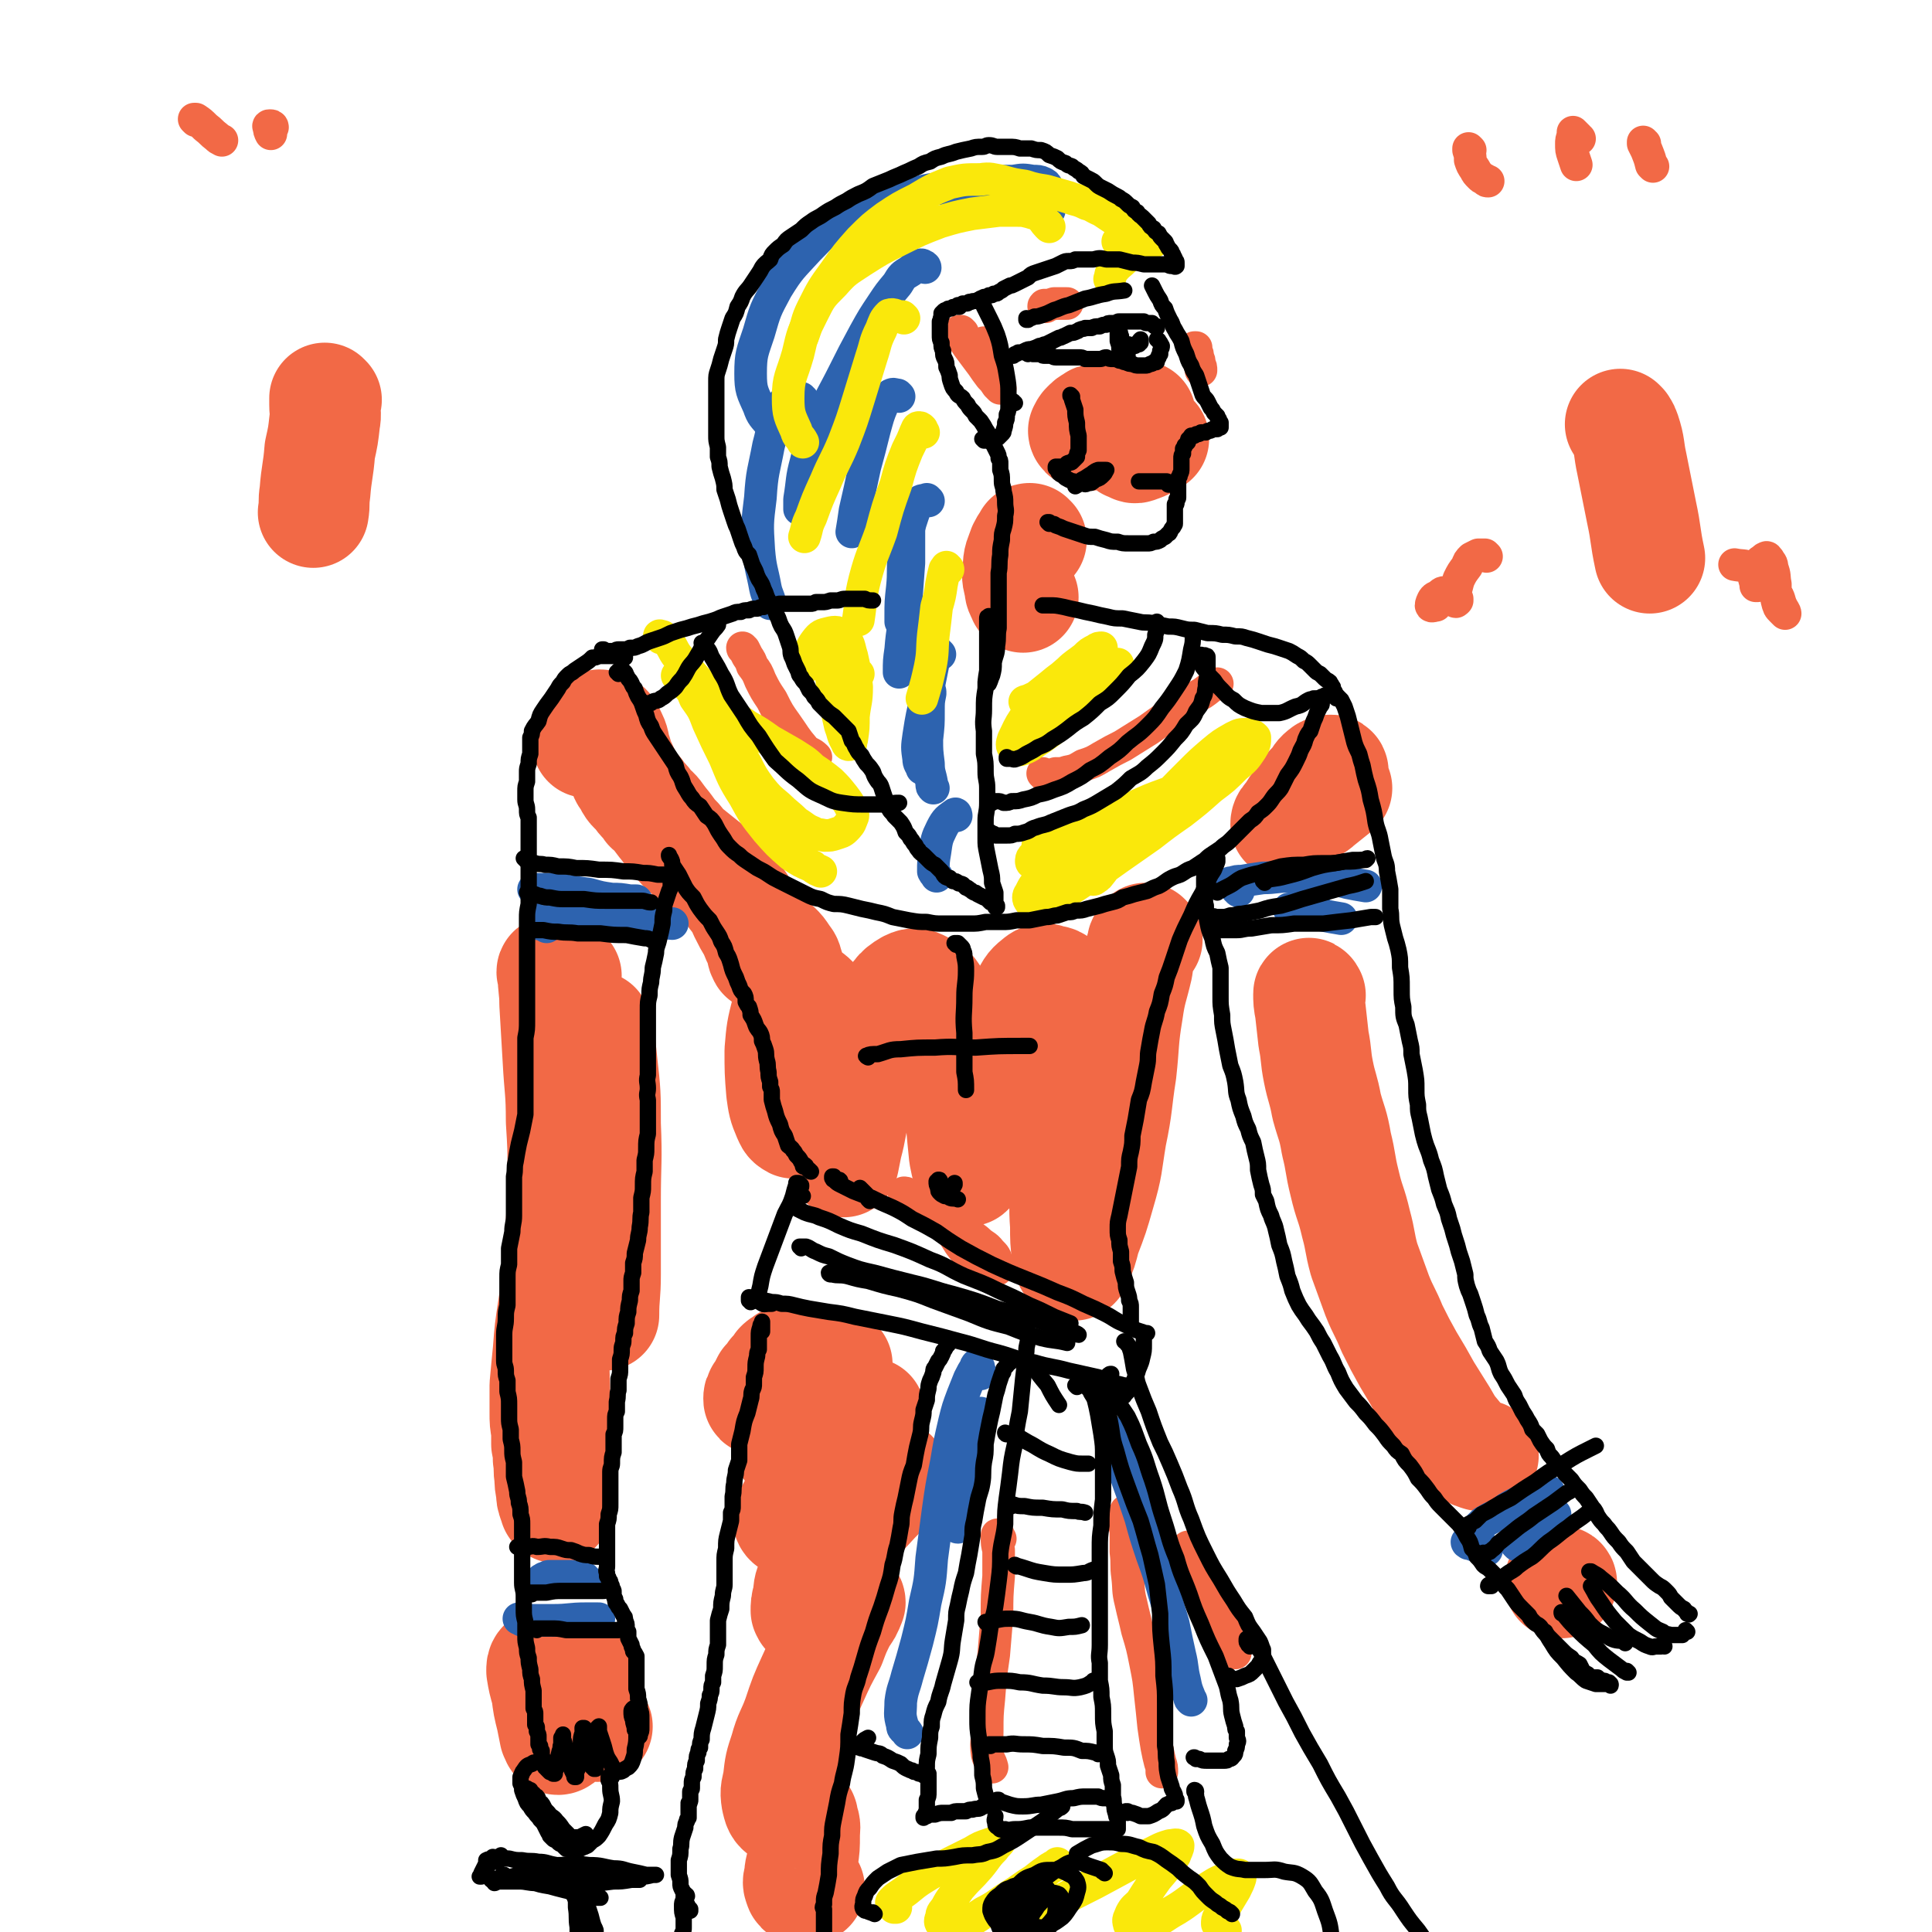 <svg viewBox='0 0 1184 1184' version='1.1' xmlns='http://www.w3.org/2000/svg' xmlns:xlink='http://www.w3.org/1999/xlink'><g fill='none' stroke='#F26946' stroke-width='68' stroke-linecap='round' stroke-linejoin='round'><path d='M483,835c0,0 -1,-1 -1,-1 0,0 0,0 0,0 0,1 -1,1 -1,1 -2,1 -2,1 -3,2 -2,3 -2,3 -4,5 -2,3 -2,3 -4,5 -1,2 -1,2 -2,4 -1,2 -1,2 -2,3 -1,2 -1,2 -1,3 0,1 0,1 1,1 2,1 3,1 5,0 5,-2 5,-2 10,-5 6,-3 5,-4 11,-8 5,-3 5,-3 11,-6 3,-1 4,-1 7,-3 2,0 2,0 3,0 0,1 0,1 -1,2 -2,4 -2,4 -5,8 -4,5 -4,5 -8,11 -4,5 -4,5 -8,11 -3,4 -3,4 -6,9 -1,3 -1,3 -2,7 0,2 0,3 2,4 1,1 2,1 5,1 5,-1 5,-2 10,-4 6,-4 6,-4 11,-7 6,-4 6,-4 11,-7 4,-2 4,-2 8,-3 1,-1 1,-1 3,-2 0,0 0,1 0,1 -2,2 -2,2 -4,4 -6,6 -5,6 -11,12 -7,9 -7,9 -15,18 -6,8 -7,8 -13,17 -4,6 -4,6 -7,12 0,1 0,2 2,3 3,1 4,1 8,0 8,-3 8,-4 16,-8 9,-5 9,-6 18,-11 7,-4 7,-4 14,-7 3,-2 4,-3 6,-3 1,1 0,2 -1,3 -5,7 -5,7 -10,12 -8,9 -8,8 -16,17 -7,8 -7,8 -13,17 -5,8 -6,8 -9,15 -3,6 -2,6 -3,12 -1,3 -1,4 -1,7 1,2 1,2 3,3 2,0 3,0 6,-1 5,-2 5,-2 9,-5 4,-2 4,-3 8,-3 0,-1 1,0 1,1 -2,5 -2,5 -5,9 -4,8 -4,8 -7,16 -6,11 -6,11 -11,22 -5,11 -5,11 -9,23 -4,11 -5,10 -8,21 -3,9 -3,9 -4,18 -1,6 -2,6 -1,12 1,4 1,5 4,7 2,2 2,1 5,1 2,1 3,0 5,1 2,1 2,1 2,3 2,5 1,5 1,10 0,7 0,7 -1,14 -1,6 -2,6 -2,12 -1,2 -1,3 0,5 0,1 1,2 2,2 2,1 2,0 4,-1 '/><path d='M803,610c0,0 -1,-2 -1,-1 0,4 0,5 1,10 1,9 1,9 2,18 2,10 1,10 3,20 2,10 3,10 5,21 3,11 4,11 6,23 3,12 2,12 5,24 3,13 4,12 7,25 3,11 2,11 5,22 4,11 4,11 8,22 4,10 5,10 9,20 5,10 5,10 10,19 6,10 6,10 11,19 5,8 5,8 10,16 4,7 4,7 9,13 3,4 3,5 8,8 2,2 3,2 6,3 1,0 1,0 2,0 '/><path d='M703,576c0,0 -1,-1 -1,-1 0,0 0,0 0,1 -1,1 -2,1 -2,3 -2,7 -2,7 -3,14 -3,13 -4,13 -6,27 -3,18 -2,19 -4,37 -3,19 -2,20 -6,39 -3,18 -2,18 -7,35 -4,14 -4,14 -9,27 -2,8 -2,8 -5,15 -1,2 -2,3 -3,2 -2,-1 -2,-3 -3,-6 -1,-9 -1,-9 -1,-18 -1,-13 0,-13 0,-26 0,-14 0,-14 0,-29 1,-14 0,-14 0,-29 1,-13 1,-13 1,-27 0,-10 0,-10 -1,-21 -1,-7 -1,-8 -3,-14 -2,-3 -3,-4 -6,-4 -3,-1 -4,-2 -7,0 -5,4 -5,4 -8,10 -6,10 -6,10 -10,21 -5,14 -4,14 -9,29 -4,14 -4,14 -8,29 -3,10 -3,10 -6,20 -1,4 -1,4 -2,7 -1,1 -1,1 -1,0 -1,-4 -1,-4 -2,-9 -1,-10 -1,-10 -2,-21 -2,-15 -2,-15 -5,-29 -2,-14 -2,-14 -5,-28 -2,-9 -2,-10 -6,-18 -2,-4 -3,-5 -7,-7 -4,-2 -5,-3 -9,-1 -7,4 -7,6 -12,14 -7,13 -6,14 -11,29 -5,16 -5,16 -10,33 -3,11 -2,11 -5,22 -1,5 -1,5 -2,10 0,0 0,-1 0,-1 1,-4 1,-4 1,-9 1,-10 1,-10 0,-20 -2,-13 -2,-13 -5,-26 -3,-12 -2,-12 -6,-24 -2,-8 -2,-9 -6,-15 -3,-5 -4,-5 -8,-8 -3,-1 -4,-2 -6,0 -4,3 -3,5 -5,11 -3,12 -3,12 -4,24 0,12 0,13 1,25 1,7 1,8 4,15 1,2 1,3 3,4 1,1 2,0 2,-2 2,-4 1,-4 2,-9 0,-1 0,-1 0,-2 1,-10 1,-10 1,-20 0,-13 -1,-13 -2,-25 -1,-13 -1,-13 -3,-25 -1,-7 -1,-7 -3,-13 -1,-4 -1,-3 -3,-6 -2,-3 -2,-3 -4,-5 -2,-1 -2,-1 -4,-2 -2,0 -2,0 -3,0 -1,0 -1,0 -2,1 0,2 0,2 0,3 0,2 1,2 1,3 1,0 1,0 2,1 0,0 0,0 0,0 -1,-1 -1,-1 -1,-2 -1,-3 -1,-3 -3,-6 -2,-4 -2,-4 -4,-9 -3,-5 -3,-5 -6,-11 -2,-5 -2,-5 -6,-10 -3,-5 -4,-5 -8,-9 -4,-4 -4,-4 -8,-8 -5,-4 -5,-4 -10,-8 -5,-4 -5,-4 -9,-9 -5,-5 -4,-5 -9,-11 -4,-5 -3,-5 -8,-9 -3,-5 -4,-4 -7,-9 -3,-3 -4,-3 -6,-8 -3,-3 -2,-4 -4,-8 -2,-4 -2,-4 -3,-8 -2,-5 -1,-6 -3,-10 -2,-4 -2,-5 -5,-7 -2,-1 -3,-1 -5,0 -2,2 -2,3 -4,7 0,1 0,1 -1,3 '/><path d='M347,598c0,0 -1,-1 -1,-1 -2,-1 -2,-1 -5,-2 -1,0 -1,-1 -2,0 -1,0 -1,1 0,2 0,9 1,9 1,18 1,17 1,17 2,34 1,19 2,19 2,38 1,16 1,16 1,33 0,14 0,14 -1,28 0,13 0,13 -1,26 -1,14 -2,14 -4,28 -2,13 -2,13 -3,26 -1,10 -1,10 -2,21 0,8 0,8 0,17 0,5 0,5 1,11 0,4 0,4 0,8 1,5 1,5 1,9 1,6 0,6 1,11 0,4 0,4 1,9 0,3 0,3 1,6 1,2 1,2 1,3 0,0 1,1 1,1 0,-1 0,-1 0,-2 0,-6 0,-6 0,-11 -1,-11 -1,-11 -1,-22 0,-15 0,-15 0,-30 0,-16 -1,-17 0,-33 1,-17 2,-17 4,-35 2,-17 2,-17 5,-35 3,-17 3,-17 6,-35 2,-16 2,-16 4,-32 2,-13 2,-13 3,-26 1,-9 2,-9 2,-18 1,-5 0,-5 1,-11 0,-2 0,-2 0,-4 0,0 0,-1 0,-1 0,2 1,2 1,4 2,9 2,9 3,19 2,18 2,18 2,37 1,23 0,23 0,47 0,22 0,22 0,45 0,13 -1,13 -1,25 '/><path d='M334,1021c-1,0 -1,-1 -1,-1 -1,1 -1,2 -1,4 1,6 1,6 3,13 1,8 1,8 3,16 1,5 1,5 2,10 1,2 1,3 2,3 1,0 2,-1 3,-2 3,-7 3,-7 5,-14 2,-8 2,-8 4,-17 1,-3 1,-6 2,-7 0,-1 0,1 1,3 0,6 -1,6 0,13 1,7 0,8 3,13 2,3 3,2 6,3 '/><path d='M817,473c0,0 0,-1 -1,-1 -2,0 -2,0 -4,1 -4,3 -3,3 -6,7 -5,5 -5,5 -9,11 -3,4 -3,4 -6,9 -2,2 -3,3 -3,5 0,0 1,0 3,-1 4,-2 4,-3 9,-6 6,-5 6,-5 13,-10 3,-3 4,-3 6,-5 1,0 -1,0 -1,1 -5,4 -5,4 -10,8 -3,3 -4,2 -7,5 '/><path d='M674,258c0,-1 -1,-1 -1,-1 -2,0 -2,0 -3,1 -2,1 -2,1 -4,3 -1,1 -1,1 -2,3 0,1 1,2 2,2 1,1 2,1 4,0 5,0 5,0 9,-2 5,-1 5,-2 9,-4 4,-2 4,-2 8,-4 2,-1 2,-1 3,-1 0,0 0,0 0,0 -1,1 -1,1 -1,1 -2,2 -2,2 -3,5 -2,3 -2,3 -4,6 0,2 -1,3 0,4 0,2 1,2 2,2 2,1 2,2 4,1 3,-1 3,-1 7,-3 1,-1 1,-1 3,-2 '/><path d='M632,331c-1,0 -1,-1 -1,-1 -1,0 -1,1 -1,1 -2,3 -2,3 -3,5 -2,6 -3,6 -3,13 -1,5 0,6 1,11 0,3 1,3 2,6 '/><path d='M200,245c0,0 0,0 -1,-1 0,0 0,1 0,1 0,1 0,1 0,3 0,5 1,5 0,10 -1,9 -1,9 -3,18 -1,13 -2,13 -3,26 -1,6 0,6 -1,12 '/><path d='M994,261c0,0 -1,-1 -1,-1 1,1 2,2 3,5 3,9 2,10 4,19 3,15 3,15 6,30 3,14 2,14 5,28 '/><path d='M957,970c0,0 -1,0 -1,-1 0,0 0,1 0,1 0,0 0,0 0,0 0,-1 0,-1 0,-1 1,0 1,1 1,1 '/></g>
<g fill='none' stroke='#F26946' stroke-width='20' stroke-linecap='round' stroke-linejoin='round'><path d='M691,927c0,0 -1,-1 -1,-1 0,0 1,1 0,1 0,0 -1,0 -1,1 0,0 0,0 0,1 0,2 0,2 0,4 0,3 1,3 1,7 0,5 0,5 0,11 1,8 0,8 1,15 1,8 0,8 2,16 2,9 2,8 4,17 3,10 3,10 5,20 2,10 2,10 3,20 1,9 1,9 2,19 1,7 1,7 2,13 1,5 1,5 2,9 1,3 1,3 1,6 '/><path d='M613,943c-1,0 -1,-1 -1,-1 -1,0 0,0 0,-1 0,0 -1,-1 -1,0 0,0 0,0 0,1 0,4 0,4 1,8 0,8 0,8 0,16 -1,12 -1,12 -1,24 -1,12 -1,12 -2,24 -2,14 -2,14 -3,27 -1,10 -1,10 -1,20 0,7 -1,7 0,14 1,4 2,4 3,8 '/><path d='M729,949c0,0 0,0 -1,-1 0,0 1,1 1,1 0,1 0,0 1,1 1,1 1,1 2,3 3,3 3,3 5,7 3,6 3,6 5,13 3,8 3,9 6,17 2,7 2,8 5,15 2,4 2,4 4,8 '/><path d='M575,745c0,0 0,-1 -1,-1 0,0 0,0 0,0 0,0 0,0 0,0 2,2 2,1 3,3 3,4 3,4 6,8 4,5 3,5 7,10 4,5 4,5 9,9 3,3 3,3 7,4 2,1 3,1 5,0 1,-1 1,-2 0,-4 -1,-4 -1,-4 -4,-7 -3,-4 -4,-3 -8,-7 -4,-3 -4,-3 -9,-7 -5,-3 -5,-3 -10,-7 -5,-4 -6,-3 -11,-7 -4,-2 -4,-2 -9,-5 -2,-1 -2,-1 -4,-2 -1,-1 -1,-1 -2,-1 '/><path d='M456,398c0,0 -1,0 -1,-1 0,0 0,1 1,1 0,0 0,0 0,0 1,2 1,2 2,4 2,3 2,3 3,6 3,4 3,4 5,9 3,6 3,6 7,12 4,8 4,8 9,15 5,7 5,8 11,15 3,3 4,2 7,5 '/><path d='M640,475c0,0 0,0 -1,-1 0,0 1,1 1,1 0,0 0,0 0,0 1,0 1,0 2,0 2,0 2,0 5,-1 4,0 4,0 7,-1 5,-1 5,-1 10,-4 6,-2 6,-2 11,-5 7,-4 7,-4 13,-7 8,-5 8,-5 16,-10 7,-5 7,-5 14,-10 7,-4 7,-4 13,-9 6,-3 6,-3 11,-7 2,-1 2,-1 4,-2 '/><path d='M590,204c0,0 0,0 -1,-1 0,0 0,0 -1,0 0,1 0,1 0,1 1,3 1,3 3,5 2,3 2,3 5,7 3,4 3,4 6,8 2,3 2,3 5,7 2,2 2,2 4,5 1,1 1,1 2,2 0,0 0,0 0,0 -1,-2 -1,-2 -1,-4 -1,-3 -1,-3 -2,-6 0,-3 0,-3 -1,-6 -1,-3 -1,-3 -2,-6 -1,-2 -1,-2 -3,-4 0,-1 0,-1 -1,-2 '/><path d='M641,188c-1,0 -2,0 -1,-1 0,0 0,0 1,0 2,0 2,0 5,-1 4,0 4,0 8,0 '/><path d='M733,214c0,0 -1,-1 -1,-1 0,0 1,0 1,0 0,1 0,1 0,2 1,2 1,2 1,4 1,2 1,2 1,4 1,2 1,2 1,4 '/><path d='M1077,359c0,0 -1,-1 -1,-1 0,0 0,1 0,1 0,-3 -1,-3 -1,-6 1,-3 1,-3 2,-5 1,-2 1,-2 2,-4 2,-1 2,-2 3,-2 1,-1 1,0 2,1 1,2 2,2 2,5 2,5 1,5 2,10 0,5 0,5 1,10 1,4 1,4 3,6 1,1 2,2 2,2 0,-1 -1,-2 -2,-4 -2,-4 -1,-5 -4,-9 -3,-5 -3,-5 -7,-9 -3,-4 -3,-4 -8,-6 -5,-2 -5,-1 -10,-2 '/><path d='M911,341c0,0 -1,-1 -1,-1 -2,0 -2,0 -4,0 -2,1 -2,1 -4,2 -2,2 -2,2 -3,5 -3,4 -3,4 -5,8 -1,3 -1,4 -2,7 -1,2 -1,2 -1,4 0,1 0,1 1,2 0,1 0,1 1,0 0,0 0,0 0,-1 -1,-2 -1,-2 -3,-3 -1,-1 -2,-1 -3,-1 -3,0 -3,0 -5,2 -2,1 -3,1 -4,3 -1,2 -1,3 -1,3 0,1 2,0 3,0 2,-2 1,-3 3,-5 '/><path d='M901,92c0,0 -1,-1 -1,-1 0,0 0,1 0,1 1,3 1,3 1,6 1,3 1,3 3,6 1,2 1,2 3,4 1,1 1,1 3,2 1,1 1,1 2,1 '/><path d='M968,85c-1,0 -1,0 -1,-1 -1,0 0,0 0,0 -1,-1 -1,-1 -2,-2 -1,-1 -1,-1 -1,-1 0,1 0,1 0,2 -1,3 -1,3 -1,5 0,4 0,4 1,7 1,3 1,3 2,6 '/><path d='M1008,88c0,0 -1,0 -1,-1 0,0 0,1 0,1 0,0 0,-1 0,0 1,2 1,2 2,4 2,5 2,5 3,9 1,1 1,1 1,1 '/><path d='M120,74c0,0 -1,-1 -1,-1 0,0 0,0 0,0 1,0 1,0 1,0 3,2 3,2 6,5 4,3 3,3 7,6 1,1 1,1 3,2 '/><path d='M167,78c0,-1 -1,-1 -1,-1 0,0 -1,0 -1,0 0,0 -1,0 0,1 0,2 0,2 1,4 '/></g>
<g fill='none' stroke='#2D63AF' stroke-width='20' stroke-linecap='round' stroke-linejoin='round'><path d='M587,936c0,0 -1,0 -1,-1 0,0 1,0 1,-1 2,-4 2,-4 3,-9 1,-5 0,-5 1,-10 1,-6 0,-6 2,-13 1,-8 1,-8 3,-17 2,-8 3,-8 5,-16 0,-1 0,-2 0,-3 '/><path d='M601,842c0,-1 -1,-1 -1,-1 0,-1 0,-1 0,-1 0,-2 0,-2 -1,-3 0,-1 0,-1 0,-1 0,0 0,0 0,0 -1,1 -1,1 -1,2 -2,3 -2,3 -4,7 -2,5 -2,5 -4,10 -3,8 -3,8 -5,16 -3,13 -3,13 -5,25 -3,15 -3,15 -5,29 -2,15 -2,15 -4,30 -1,14 -1,14 -4,27 -2,12 -2,12 -5,24 -3,11 -3,11 -6,21 -2,8 -3,8 -4,16 0,7 -1,7 1,14 0,3 1,2 3,5 '/><path d='M684,879c0,0 -1,-1 -1,-1 0,0 0,0 0,0 0,1 0,1 0,2 1,5 1,5 3,10 2,8 2,8 5,17 4,11 4,11 8,23 3,11 3,11 7,23 4,11 4,11 7,22 3,10 3,10 6,20 2,10 2,10 4,19 2,8 1,8 3,16 1,5 1,5 3,10 0,1 0,1 1,2 '/><path d='M643,129c0,0 0,0 -1,-1 0,0 1,0 1,-1 0,-2 -1,-2 -1,-5 0,-2 0,-2 0,-4 0,-2 1,-2 0,-3 -1,-2 -1,-2 -3,-3 -2,-1 -3,-1 -6,-1 -6,-1 -6,-1 -12,0 -8,0 -8,0 -16,1 -11,1 -11,1 -23,3 -12,1 -12,1 -24,4 -12,2 -12,2 -23,6 -11,5 -12,4 -21,11 -10,7 -10,8 -19,17 -10,11 -11,11 -19,24 -7,13 -7,13 -11,27 -4,12 -5,13 -5,25 0,10 1,11 5,20 2,6 3,6 7,11 '/><path d='M567,164c0,0 0,-1 -1,-1 -1,-1 -2,-1 -3,0 -3,1 -3,1 -5,3 -5,3 -5,3 -8,8 -5,6 -5,6 -9,12 -6,9 -6,9 -11,18 -7,13 -7,13 -13,25 -7,14 -8,14 -14,29 -5,12 -6,12 -9,25 -3,11 -2,11 -4,23 0,3 0,3 0,6 '/><path d='M551,243c0,0 -1,-1 -1,-1 -2,0 -2,-1 -4,0 -3,2 -3,3 -5,6 -3,7 -3,8 -5,15 -3,12 -3,12 -6,23 -3,14 -3,14 -6,27 -1,7 -1,7 -2,13 '/><path d='M569,307c-1,0 -1,-1 -1,-1 -2,1 -3,0 -5,2 -3,5 -3,6 -5,12 -3,10 -2,10 -4,20 -1,10 0,10 -1,20 -1,9 -1,9 -1,18 0,1 0,1 0,3 '/><path d='M576,401c0,0 -1,-1 -1,-1 -1,2 -2,3 -3,6 -2,10 -2,10 -4,20 -3,13 -3,12 -5,25 -1,7 -1,7 0,14 0,3 1,3 2,6 '/><path d='M492,245c-1,0 -1,-1 -1,-1 -1,0 0,1 0,1 -3,0 -4,-3 -7,-1 -4,2 -4,3 -6,7 -5,10 -4,11 -7,22 -3,16 -4,16 -5,32 -2,16 -2,16 -1,32 1,12 2,12 4,23 1,5 2,5 3,10 '/><path d='M556,318c0,0 -1,0 -1,-1 0,0 0,1 1,1 0,0 0,0 0,0 0,1 1,1 1,1 0,4 0,4 0,8 0,9 0,9 0,18 -1,13 -1,13 -2,27 -1,13 -2,13 -3,26 -1,7 -1,7 -1,14 '/><path d='M570,424c0,0 0,-1 -1,-1 0,0 1,1 1,2 -1,5 -1,5 -1,11 0,8 0,8 -1,17 0,7 0,7 1,15 0,6 1,6 2,12 0,2 0,2 1,3 '/><path d='M586,500c0,0 0,-2 -1,-1 -4,3 -5,3 -8,9 -3,6 -3,7 -4,14 -1,6 -1,6 -1,12 1,2 1,1 2,3 '/><path d='M328,546c0,0 -1,-1 -1,-1 0,0 1,0 1,0 4,0 4,0 8,0 5,0 5,0 11,1 7,1 7,1 14,2 7,2 7,2 14,3 5,0 5,0 11,1 2,0 2,0 4,0 '/><path d='M335,568c0,0 0,-1 -1,-1 -2,-1 -2,0 -4,-1 -1,0 -2,-1 -1,-1 1,0 2,0 4,0 6,0 6,0 12,0 8,0 8,0 17,-1 12,0 12,0 24,1 13,0 13,0 26,1 '/><path d='M759,546c0,-1 0,-1 -1,-1 0,-1 0,0 0,-1 -2,-1 -2,-1 -4,-3 0,0 0,0 1,0 3,-1 3,-1 6,-1 6,-1 6,-1 13,-2 8,0 8,-1 17,-1 9,0 9,0 19,1 8,0 8,1 16,3 5,1 5,1 11,2 '/><path d='M808,559c0,0 0,-1 -1,-1 0,0 -1,0 -1,0 -5,0 -5,-1 -9,-1 -3,-1 -3,0 -6,0 -1,0 -1,0 -1,0 0,0 1,0 2,1 3,0 3,1 7,1 6,1 6,1 12,2 5,1 5,1 11,2 '/><path d='M333,969c0,0 -1,-1 -1,-1 0,0 0,0 0,0 1,0 1,-1 2,-1 2,-1 2,-1 3,-1 3,0 3,0 6,0 4,0 4,0 7,0 4,1 4,1 8,1 0,1 0,1 1,1 '/><path d='M320,993c0,0 0,0 -1,-1 0,0 -1,0 -1,0 0,0 1,0 1,0 3,0 3,1 7,1 6,0 6,0 13,0 10,0 10,-1 20,-1 4,0 4,0 8,0 '/><path d='M911,950c0,0 -1,-1 -1,-1 0,0 1,1 0,1 0,-1 0,-1 -1,-1 0,-1 0,0 -1,-1 -1,0 -1,0 -2,0 -1,-1 -1,-1 -2,-1 -1,0 -1,0 -2,-1 -1,0 -1,0 -2,0 0,-1 -1,0 -1,-1 0,0 0,0 1,-1 1,-1 1,-1 2,-2 1,-2 1,-2 2,-4 3,-3 3,-3 5,-5 5,-3 5,-3 10,-5 5,-4 5,-4 11,-7 6,-3 6,-3 12,-5 4,-1 4,-1 7,-2 '/><path d='M930,947c0,0 0,0 -1,-1 0,-1 -1,-1 0,-2 0,-1 1,-1 2,-1 4,-4 4,-4 9,-7 6,-3 6,-3 11,-7 1,0 1,0 2,-1 '/></g>
<g fill='none' stroke='#FAE80B' stroke-width='20' stroke-linecap='round' stroke-linejoin='round'><path d='M549,1169c0,0 -1,0 -1,-1 0,0 0,1 0,1 0,-1 -1,-1 -1,-2 -1,-1 -1,-1 0,-2 2,-2 2,-2 5,-4 6,-4 6,-5 12,-9 8,-5 8,-5 16,-9 8,-4 8,-4 16,-8 5,-3 5,-3 11,-5 3,-1 3,-1 6,-2 0,0 0,0 0,0 -1,2 -2,2 -4,5 -5,5 -4,5 -9,11 -6,7 -6,6 -12,13 -4,6 -5,6 -8,12 -2,3 -3,3 -3,6 -1,2 -1,3 0,4 1,1 2,1 4,1 5,0 6,0 10,-1 6,-3 6,-3 12,-7 8,-4 8,-5 16,-10 8,-5 7,-5 15,-10 5,-4 5,-4 11,-8 2,-1 2,-1 3,-2 0,0 0,0 -1,1 -3,2 -3,1 -6,4 -6,5 -6,5 -12,10 -4,5 -4,5 -9,11 -1,1 -2,2 -1,3 1,1 2,1 5,1 7,0 7,1 14,-2 11,-4 11,-5 21,-10 12,-6 12,-6 23,-12 11,-6 11,-6 21,-11 7,-3 7,-4 14,-6 2,0 4,-1 5,0 0,2 -1,3 -2,6 -5,7 -5,7 -11,14 -5,7 -5,7 -10,15 -3,3 -4,3 -6,7 -1,3 -2,3 -1,6 0,1 1,2 2,2 5,0 5,0 10,-2 9,-3 8,-4 17,-9 8,-5 8,-6 16,-11 7,-4 7,-5 15,-8 3,-2 4,-2 7,-2 1,0 1,1 1,2 -1,3 -1,3 -3,7 -3,5 -3,5 -6,10 -2,3 -2,3 -4,7 -1,1 -1,2 -1,4 1,1 1,2 2,3 1,1 1,0 3,1 '/><path d='M405,391c0,-1 -1,-1 -1,-1 0,-1 1,0 2,0 2,2 2,2 4,4 3,4 2,4 5,8 4,5 4,5 8,10 5,6 6,6 10,12 5,7 4,8 8,15 4,7 4,7 8,15 4,7 4,7 8,14 4,8 4,8 9,15 5,6 5,6 11,11 5,5 6,5 11,10 5,3 5,4 10,6 3,2 4,1 7,2 4,0 4,0 7,-1 3,-1 4,-1 6,-3 2,-2 3,-3 4,-6 1,-2 1,-3 0,-6 -2,-4 -2,-4 -5,-8 -4,-5 -4,-5 -8,-9 -5,-4 -5,-4 -11,-8 -5,-5 -6,-5 -12,-9 -7,-4 -7,-4 -14,-8 -7,-5 -7,-5 -14,-9 -7,-5 -7,-4 -14,-9 -6,-4 -6,-4 -12,-9 -4,-3 -4,-3 -9,-7 -3,-2 -3,-2 -6,-4 -1,-1 -1,-1 -2,-2 0,0 0,0 0,0 0,0 1,0 1,0 3,2 3,2 4,5 4,4 4,4 6,9 5,7 5,7 8,15 5,11 5,11 10,21 5,12 5,13 12,24 6,11 6,11 14,21 7,8 7,8 15,15 6,4 6,4 13,7 2,2 3,2 5,3 '/><path d='M646,525c0,0 -1,-1 -1,-1 -1,-1 -1,-1 -2,-1 -1,-1 -1,-1 -2,-2 -1,-1 -1,-1 -2,-1 -1,-1 -1,-1 -3,-1 0,0 0,0 0,-1 0,0 0,0 1,0 2,0 2,0 4,0 5,-1 5,-1 10,-3 7,-3 7,-3 15,-7 9,-4 9,-4 18,-8 9,-4 9,-4 18,-8 8,-3 9,-3 17,-7 7,-3 7,-3 14,-7 5,-2 5,-2 10,-5 3,-1 3,-1 6,-2 0,-1 1,-1 0,-1 -1,1 -2,1 -4,2 -6,3 -6,3 -12,6 -8,4 -8,4 -17,8 -11,4 -11,4 -22,9 -12,5 -12,5 -23,10 -10,6 -10,6 -21,11 -6,4 -6,3 -13,7 -2,1 -2,1 -4,2 -1,1 -1,2 -1,3 0,1 1,1 2,2 2,1 2,1 5,0 5,0 5,-1 10,-3 8,-3 8,-3 15,-7 8,-4 8,-4 16,-8 9,-5 9,-5 18,-10 9,-5 9,-5 18,-9 6,-3 6,-3 12,-7 2,-1 4,-1 4,-2 0,0 -1,1 -2,1 -5,1 -6,1 -10,3 -10,4 -10,4 -18,8 -12,6 -12,6 -23,13 -11,7 -11,7 -22,14 -10,7 -10,7 -18,15 -5,4 -5,4 -8,10 -1,1 -1,3 0,4 1,2 2,2 5,1 5,0 6,-1 11,-3 9,-5 9,-5 18,-11 11,-6 10,-6 20,-13 10,-7 10,-7 20,-14 9,-7 9,-7 19,-14 9,-7 9,-7 18,-15 8,-6 8,-6 15,-13 6,-5 6,-5 10,-11 2,-3 2,-4 2,-7 -1,-1 -2,-2 -5,-2 -4,0 -4,0 -8,2 -7,4 -7,4 -13,9 -7,6 -7,6 -14,13 -10,10 -10,10 -18,19 -10,11 -10,11 -19,22 -7,7 -7,8 -14,15 -3,4 -4,4 -7,8 0,1 -1,1 -1,1 1,-1 2,-1 3,-2 4,-5 4,-5 7,-10 2,-3 2,-3 3,-7 '/><path d='M660,417c-1,-1 -1,-1 -1,-1 -1,0 0,0 -1,0 -3,2 -4,1 -7,3 -6,3 -6,4 -12,6 -3,2 -4,2 -8,4 -1,1 -1,0 -3,1 0,0 0,0 0,0 0,0 1,0 1,0 3,-1 3,-1 5,-2 5,-4 5,-4 10,-8 6,-5 6,-5 13,-9 5,-4 5,-4 11,-8 3,-3 3,-3 6,-5 0,-1 1,-1 1,-1 -1,0 -2,0 -3,1 -4,2 -4,2 -7,5 -5,4 -6,4 -10,8 -7,6 -7,6 -13,13 -7,8 -8,8 -14,16 -4,6 -4,7 -7,13 -1,3 -1,4 0,5 2,2 3,2 6,1 5,-2 5,-3 10,-6 7,-5 7,-5 14,-11 6,-6 6,-6 13,-13 6,-6 5,-6 11,-12 4,-4 4,-4 8,-8 1,-1 1,-1 2,-2 0,0 0,0 0,0 -1,0 -1,0 -2,1 -5,4 -5,4 -9,8 -7,7 -7,7 -14,14 -6,6 -6,6 -12,12 -6,4 -6,4 -11,8 -1,1 -1,1 -2,2 '/><path d='M526,413c-1,0 -1,-1 -1,-1 -1,0 -1,0 -1,-1 -2,-1 -2,-1 -4,-3 -2,-2 -2,-2 -4,-4 -2,-1 -2,-1 -4,-3 -1,0 -1,0 -3,-1 0,-1 0,0 -1,-1 0,0 0,0 0,0 0,1 0,1 0,2 1,4 0,4 1,9 1,9 1,9 2,18 2,8 2,8 4,17 2,5 1,5 4,10 0,1 1,2 2,1 1,0 0,-1 1,-3 1,-7 1,-7 1,-14 1,-9 2,-9 2,-18 -1,-10 -1,-10 -3,-19 -2,-6 -1,-8 -6,-12 -2,-3 -4,-3 -8,-2 -4,1 -5,1 -8,5 -3,4 -3,5 -4,10 -1,3 -1,3 -1,5 '/><path d='M643,139c-1,-1 -1,-1 -1,-1 0,-1 0,0 0,0 -2,-2 -2,-3 -5,-6 -2,-1 -3,-1 -6,-2 -4,-1 -4,-1 -8,-1 -5,0 -6,0 -11,0 -8,1 -8,1 -16,2 -10,2 -10,2 -20,5 -13,5 -13,5 -25,11 -12,6 -12,6 -23,13 -9,6 -10,6 -17,14 -8,8 -8,8 -13,18 -6,12 -6,12 -9,25 -4,14 -6,14 -6,27 0,10 1,11 5,20 1,4 2,3 4,7 '/><path d='M554,195c0,0 -1,-1 -1,-1 -1,0 -1,0 -1,0 -3,0 -4,-2 -7,-1 -3,3 -3,4 -5,9 -4,8 -3,8 -6,17 -4,13 -4,13 -8,26 -4,13 -4,13 -9,26 -5,12 -6,12 -11,24 -5,11 -5,11 -9,22 -3,6 -2,6 -4,12 '/><path d='M566,265c0,0 -1,0 -1,-1 0,0 0,0 0,-1 -1,-1 -1,-1 -2,-1 -1,0 -1,1 -2,3 -2,5 -2,5 -5,11 -4,10 -4,10 -7,21 -5,14 -5,14 -9,29 -5,14 -6,14 -10,29 -3,12 -2,12 -4,25 '/><path d='M581,349c0,-1 -1,-1 -1,-1 0,-1 0,0 0,0 0,1 0,0 -1,1 -1,4 -1,4 -2,9 -1,7 -1,7 -3,14 -1,9 -1,9 -2,17 -1,10 0,10 -2,20 -2,9 -2,9 -5,19 '/><path d='M692,141c-1,0 -1,0 -1,-1 -2,-2 -2,-2 -4,-3 -3,-2 -3,-2 -6,-4 -3,-2 -3,-2 -6,-4 -5,-2 -5,-3 -9,-4 -6,-3 -6,-2 -11,-4 -7,-2 -7,-2 -14,-4 -6,-1 -7,-1 -13,-3 -7,-1 -7,-1 -14,-3 -6,-1 -7,-2 -13,-1 -10,0 -10,0 -19,2 -10,4 -10,4 -20,10 -10,5 -10,5 -19,11 -8,6 -8,6 -16,14 -8,9 -8,9 -15,19 -8,11 -8,11 -14,23 -4,8 -3,9 -6,17 '/><path d='M686,149c0,0 0,-1 -1,-1 0,0 1,0 1,1 0,0 0,0 0,1 1,1 1,1 2,2 1,1 2,1 3,1 3,0 3,0 6,0 4,-1 4,-2 7,-4 2,0 3,-1 3,-1 0,0 -1,0 -1,0 -4,2 -4,2 -7,4 -5,3 -5,3 -10,7 -3,3 -4,3 -7,7 -2,2 -1,3 -2,5 '/></g>
<g fill='none' stroke='#000000' stroke-width='10' stroke-linecap='round' stroke-linejoin='round'><path d='M423,1171c0,-1 0,-1 -1,-1 0,-1 1,0 1,0 0,0 -1,0 -1,0 0,0 0,0 0,0 0,0 0,0 0,-1 -1,-2 -1,-2 -2,-4 0,-1 0,-1 -1,-3 0,-2 0,-2 -1,-4 -1,-2 -1,-2 -1,-4 0,-2 0,-2 -1,-5 0,-2 0,-2 0,-4 0,-3 0,-3 0,-5 1,-3 1,-3 1,-7 1,-3 0,-3 1,-7 1,-3 1,-3 2,-6 0,-2 0,-2 1,-4 0,-1 0,-1 1,-2 0,-1 0,-1 0,-1 0,-1 0,-1 0,-1 0,-1 0,-1 0,-2 0,-1 0,-1 0,-2 0,-1 0,-1 0,-1 0,-1 0,-1 0,-1 0,0 0,0 0,0 0,0 0,0 0,0 1,-1 0,-1 0,-1 1,-1 1,-1 1,-2 0,-2 0,-2 0,-3 0,-1 0,-1 0,-2 0,-1 1,-1 1,-2 0,-1 0,-1 0,-3 0,-2 0,-2 1,-4 0,-3 0,-3 1,-5 0,-3 0,-3 1,-5 0,-3 0,-3 1,-5 0,-2 0,-2 1,-3 0,-3 0,-3 1,-5 0,-3 0,-4 1,-7 1,-4 1,-4 2,-8 1,-4 1,-4 1,-7 1,-3 1,-3 1,-5 1,-2 1,-2 1,-4 0,-2 0,-2 1,-4 0,-2 0,-2 0,-4 1,-3 1,-3 1,-6 0,-4 0,-4 1,-7 0,-3 0,-3 1,-6 0,-2 0,-2 0,-4 0,0 0,0 0,-1 0,-2 0,-2 0,-4 0,-3 0,-3 0,-6 1,-4 1,-4 2,-7 0,-4 0,-4 1,-8 0,-4 1,-4 1,-7 0,-2 0,-2 0,-4 0,-2 0,-2 0,-4 0,-3 0,-3 0,-6 0,-4 0,-4 1,-8 0,-5 0,-5 1,-9 1,-4 1,-4 2,-8 0,-2 0,-2 0,-5 1,-2 1,-2 1,-4 0,-3 0,-3 0,-6 1,-4 0,-4 1,-8 0,-4 1,-4 1,-8 1,-3 1,-3 2,-6 0,-1 0,-1 0,-3 0,-1 0,-1 0,-2 0,-2 0,-2 0,-5 1,-4 1,-4 2,-8 1,-6 1,-6 3,-11 1,-4 1,-4 2,-8 1,-3 0,-3 1,-6 1,-2 1,-2 1,-4 0,-2 0,-2 0,-4 1,-3 1,-3 1,-6 0,-3 0,-3 1,-7 0,-2 0,-2 1,-4 0,-1 0,-1 0,-2 0,0 0,0 0,0 0,0 0,0 0,0 0,-1 0,-1 0,-1 0,0 0,0 0,0 0,0 0,0 0,0 0,-1 0,-1 0,-1 0,0 0,0 0,0 0,0 0,0 0,0 0,0 0,0 0,0 0,-1 0,-1 0,-1 0,0 0,0 0,0 0,0 0,0 0,0 0,0 0,0 0,-1 0,-1 0,-1 0,-2 0,-3 0,-3 1,-6 0,-1 0,-1 1,-2 0,0 0,0 0,-1 0,0 0,0 0,0 0,0 0,0 0,0 0,0 0,0 0,1 0,0 0,0 0,0 0,0 0,0 0,1 0,2 0,2 0,4 '/><path d='M421,1162c0,0 0,-1 -1,-1 0,1 -1,1 -1,3 -1,2 -1,2 -1,4 0,4 0,4 1,7 0,3 0,3 0,6 0,2 0,2 -1,4 0,2 0,2 -1,4 0,1 0,1 0,2 '/><path d='M581,824c0,0 -1,-1 -1,-1 0,0 0,0 1,0 0,0 0,0 0,0 0,0 0,0 0,0 -1,0 -1,1 -1,1 0,1 0,1 0,1 -1,2 -1,2 -2,3 0,1 0,1 -1,3 -1,2 -1,2 -2,3 -1,2 -1,2 -2,4 -1,1 -1,1 -1,3 -1,3 -1,3 -2,5 -1,3 -1,3 -1,5 -1,4 -1,4 -1,7 -1,3 -1,3 -2,6 0,3 0,3 -1,7 -1,4 0,4 -1,8 -1,4 -1,4 -2,8 -1,5 -1,5 -2,11 -2,5 -2,5 -3,10 -1,5 -1,5 -2,10 -1,4 -1,4 -2,9 -1,5 0,5 -1,9 -1,6 -1,6 -2,11 -2,6 -1,6 -3,12 -1,7 -1,7 -3,13 -2,7 -2,7 -4,13 -3,8 -3,8 -5,15 -3,8 -3,8 -5,15 -2,7 -2,7 -4,13 -1,5 -2,5 -3,10 -1,6 -1,6 -1,12 -1,7 -1,7 -2,13 0,8 0,8 -1,15 -1,8 -2,8 -3,15 -2,6 -2,6 -3,12 -1,5 -1,5 -2,10 -1,5 -1,5 -1,10 -1,5 -1,5 -1,11 -1,7 -1,7 -1,13 -1,6 -1,6 -2,11 -1,3 -1,3 -1,5 0,1 0,1 0,2 -1,2 -1,2 0,3 0,3 0,3 0,7 0,4 0,4 0,8 0,2 0,2 -1,4 0,1 0,1 0,1 0,0 0,0 0,0 0,0 0,0 0,-1 0,-1 1,-1 1,-1 0,-1 0,-1 1,-1 '/><path d='M619,835c-1,0 -1,-1 -1,-1 -1,0 0,0 0,0 0,1 0,1 0,1 0,0 0,0 0,0 0,0 0,0 -1,1 0,0 0,0 0,1 0,0 0,0 -1,1 0,0 0,0 -1,1 0,2 0,2 -1,3 -1,3 -1,3 -2,6 -1,4 -1,4 -2,7 -1,5 -1,5 -2,10 -1,4 -1,4 -2,9 -1,5 -1,5 -2,11 0,6 0,6 -1,11 -1,7 0,7 -1,13 -1,6 -2,6 -3,12 -1,5 -1,5 -2,11 -1,4 -1,4 -1,9 -1,6 -1,6 -2,12 -1,5 -1,5 -2,11 -2,6 -2,6 -3,11 -1,4 -1,4 -2,9 -1,4 -1,4 -1,9 -1,6 -1,6 -2,12 -1,6 0,6 -2,13 -2,7 -2,7 -4,14 -1,5 -2,5 -3,11 -2,4 -2,4 -3,8 -1,3 -1,3 -1,7 -1,3 -1,3 -1,7 -1,5 -1,5 -1,10 -1,4 -1,4 -1,8 -1,2 -1,2 -2,4 0,1 0,1 0,1 0,0 0,0 0,0 0,0 0,0 -1,-1 0,0 0,0 -1,0 -1,0 -1,0 -2,-1 -2,0 -2,0 -3,-1 -2,0 -2,-1 -3,-1 -2,-1 -2,-1 -4,-3 -2,-1 -2,-1 -5,-2 -3,-2 -3,-2 -6,-3 -2,-2 -2,-1 -5,-2 -3,-1 -3,-1 -6,-2 -1,-1 -2,0 -3,-1 -1,0 -1,0 -1,-1 1,-1 1,-1 3,-3 1,-1 1,-1 3,-2 '/><path d='M569,1087c0,0 -1,-1 -1,-1 0,0 0,0 0,0 0,1 0,0 0,1 0,0 0,0 0,0 0,0 0,0 0,0 1,0 1,0 1,1 0,0 0,0 0,1 0,2 0,2 0,4 0,3 0,3 0,5 0,3 0,3 -1,5 0,2 0,2 0,3 0,2 0,2 0,4 -1,1 -1,1 -1,3 0,0 -1,0 -1,1 0,0 0,0 0,0 0,0 0,-1 0,-1 1,0 1,0 1,0 1,0 1,0 1,0 1,-1 1,-1 2,-1 2,0 2,0 3,0 3,-1 3,-1 5,-1 2,0 2,0 5,0 2,-1 2,-1 5,-1 2,0 2,0 4,0 2,-1 2,-1 4,-1 3,-1 3,0 5,-1 1,-1 1,-1 2,-1 1,-1 1,-1 2,-1 0,0 0,0 0,-1 0,0 0,0 0,0 0,0 0,0 0,0 0,-1 0,-1 0,-2 -1,-3 -1,-3 -2,-7 0,-4 0,-4 -1,-8 0,-6 0,-6 -1,-11 0,-5 -1,-5 -1,-11 -1,-7 -1,-7 -1,-13 0,-8 0,-8 1,-15 1,-7 1,-7 2,-15 1,-6 2,-6 3,-13 1,-6 1,-6 2,-13 1,-6 2,-6 3,-13 1,-7 1,-7 2,-15 1,-8 1,-9 1,-17 1,-9 2,-9 3,-18 0,-8 0,-8 1,-16 1,-7 1,-7 2,-15 1,-9 1,-9 3,-18 1,-10 1,-10 3,-20 1,-10 1,-10 2,-20 1,-8 1,-8 2,-17 0,-4 1,-4 1,-8 0,-2 -1,-2 -1,-4 -1,-1 -1,-1 -1,-2 0,0 0,-1 1,-1 0,0 0,0 0,0 '/><path d='M660,850c0,0 -1,-1 -1,-1 0,0 0,0 0,0 0,0 0,0 0,0 '/><path d='M666,849c0,0 -1,-1 -1,-1 0,0 0,0 0,1 1,0 1,0 1,1 1,1 1,1 2,2 1,3 2,3 3,6 1,4 1,4 2,9 1,6 1,6 2,12 1,7 1,7 1,13 0,6 0,6 0,12 0,8 0,8 0,15 -1,8 -1,8 -1,16 -1,7 -1,7 -1,15 0,7 0,7 0,15 0,7 0,7 0,14 0,7 0,7 0,14 0,7 0,7 0,15 0,6 -1,6 0,11 0,6 0,6 0,11 1,5 1,5 1,10 1,5 1,5 1,10 0,6 0,6 1,11 0,4 0,4 0,8 0,4 0,4 1,7 1,3 1,3 1,6 1,3 1,3 2,6 0,3 0,3 1,6 0,4 0,4 0,7 1,3 0,3 1,6 0,2 0,2 1,5 0,1 0,1 1,3 0,2 0,2 0,3 0,1 0,1 0,2 0,0 0,0 0,1 0,0 0,0 -1,0 0,0 0,0 -1,0 -1,0 -1,0 -2,0 -2,0 -2,0 -4,0 -3,0 -3,0 -6,0 -3,0 -3,0 -6,0 -4,0 -4,0 -8,0 -4,-1 -4,-1 -9,-1 -4,0 -4,0 -8,0 -5,0 -5,0 -9,0 -5,1 -5,1 -9,1 -3,0 -3,1 -6,0 -2,0 -3,1 -4,-1 -2,-1 -2,-1 -2,-3 -1,-2 0,-2 0,-4 '/><path d='M612,1104c0,0 -1,-1 -1,-1 0,0 0,0 1,0 1,1 1,1 1,1 3,1 3,1 6,2 4,1 4,1 8,1 6,0 6,-1 11,-1 5,-1 5,-1 10,-2 5,-1 5,-2 10,-2 4,-1 4,-1 8,-1 3,0 3,0 7,0 2,1 2,1 4,1 1,0 1,0 2,0 '/><path d='M607,1070c0,0 -1,0 -1,-1 1,0 2,0 4,0 3,0 3,0 7,0 5,-1 5,0 10,0 6,0 6,0 12,1 7,0 7,0 13,1 6,0 6,0 11,2 4,0 4,0 8,1 1,0 1,0 2,1 '/><path d='M600,1032c0,0 0,-1 -1,-1 0,0 0,0 0,0 1,0 1,0 2,0 2,0 2,0 4,0 5,-1 5,-1 9,-1 6,0 6,0 11,1 7,0 7,1 14,2 7,0 7,1 13,1 5,0 5,1 10,0 4,-1 4,-1 7,-3 1,0 0,0 1,-1 '/><path d='M605,995c0,0 -1,-1 -1,-1 0,0 1,0 1,0 3,-1 3,-1 5,-1 5,-1 5,-1 9,-1 6,0 6,1 12,2 6,1 6,2 13,3 5,1 5,1 11,0 4,0 4,0 8,-1 '/><path d='M623,960c0,0 -2,-1 -1,-1 2,1 3,1 6,2 6,2 6,2 12,3 6,1 6,1 13,1 5,0 5,0 11,-1 3,0 3,-1 6,-2 0,0 0,0 1,0 '/><path d='M620,923c0,0 -1,-1 -1,-1 0,0 0,0 1,0 0,0 0,0 1,0 3,1 3,1 7,1 5,1 5,1 11,1 6,1 6,1 12,1 4,1 4,1 9,1 2,1 2,0 5,1 '/><path d='M617,879c0,0 -1,-1 -1,-1 0,0 0,1 1,1 2,0 2,-1 4,0 4,2 4,2 9,5 6,3 6,4 13,7 6,3 6,3 13,5 4,1 4,1 8,1 1,0 1,0 3,0 '/><path d='M630,835c0,-1 -1,-1 -1,-1 0,-1 0,-1 0,-1 2,2 2,2 4,4 4,6 4,6 9,12 3,6 3,6 7,12 '/><path d='M691,1111c0,0 -1,-1 -1,-1 0,0 0,0 0,0 1,1 1,0 1,0 2,1 2,1 3,1 3,1 3,1 5,2 2,0 3,0 5,0 3,-1 3,-1 6,-3 3,-1 3,-2 5,-4 1,0 1,-1 3,-1 1,-1 1,-1 1,-1 1,0 1,0 1,0 1,0 1,0 1,0 0,0 0,0 0,0 0,-1 0,-1 0,-1 -1,-1 -1,-1 -1,-3 -1,-3 -2,-3 -2,-5 -1,-3 -1,-3 -2,-6 -1,-5 -1,-5 -1,-9 -1,-5 0,-5 -1,-10 0,-6 0,-6 0,-12 0,-7 0,-7 0,-14 0,-8 0,-8 -1,-17 0,-9 0,-9 -1,-18 -1,-10 -1,-10 -1,-20 -1,-9 -1,-9 -2,-18 -2,-9 -2,-9 -4,-18 -3,-10 -3,-11 -6,-21 -4,-10 -4,-10 -8,-21 -4,-11 -4,-11 -7,-22 -3,-9 -2,-9 -4,-19 -1,-7 -1,-7 -1,-13 -1,-5 -1,-5 -1,-10 0,-2 0,-3 1,-4 1,-1 1,-1 2,-1 '/><path d='M733,1078c-1,-1 -1,-1 -1,-1 -1,0 0,0 0,0 2,1 2,1 3,1 2,1 2,1 5,1 2,0 2,0 5,0 2,0 2,0 5,0 2,0 2,0 3,-1 2,0 2,-1 3,-2 1,-1 1,-1 1,-3 1,-2 1,-2 1,-4 1,-2 1,-2 0,-4 0,-2 0,-2 0,-4 -1,-1 -1,-1 -1,-3 -1,-3 -1,-3 -2,-7 -1,-4 0,-4 -1,-9 -2,-6 -1,-6 -3,-11 -3,-8 -3,-8 -6,-16 -5,-10 -5,-10 -9,-20 -4,-9 -4,-9 -7,-18 -4,-11 -5,-11 -8,-22 -5,-12 -4,-12 -8,-24 -4,-12 -3,-12 -7,-24 -4,-11 -3,-11 -8,-22 -3,-8 -3,-9 -7,-17 -4,-6 -4,-6 -8,-11 -3,-3 -3,-3 -6,-5 -1,-1 -1,-2 -1,-3 0,0 0,0 0,0 '/><path d='M754,1028c0,0 -1,-1 -1,-1 0,0 0,1 0,1 0,1 1,1 1,1 2,0 2,0 4,0 3,-1 3,-1 5,-2 3,-1 3,-1 5,-3 2,-2 2,-2 3,-3 1,-2 1,-2 2,-3 1,-1 1,-1 1,-2 0,-1 0,-1 0,-2 0,-2 0,-2 0,-3 -1,-2 -1,-3 -2,-5 -2,-3 -2,-3 -4,-6 -3,-4 -3,-4 -5,-9 -4,-5 -4,-5 -7,-10 -4,-6 -4,-6 -8,-13 -5,-8 -5,-8 -9,-16 -5,-10 -5,-10 -9,-21 -4,-9 -3,-10 -7,-19 -3,-8 -3,-8 -6,-15 -3,-7 -3,-7 -6,-13 -4,-10 -4,-10 -7,-19 -3,-7 -3,-7 -6,-15 -2,-5 -1,-5 -3,-11 -1,-6 -1,-6 -2,-11 -1,-2 0,-2 -2,-4 0,-1 -1,-1 -2,-2 0,0 0,0 0,0 '/><path d='M460,798c0,0 0,-1 -1,-1 0,-1 0,-1 0,-1 0,0 0,-1 0,-1 1,0 1,0 2,1 3,0 3,0 5,1 3,0 3,0 7,1 3,0 3,0 6,1 4,0 4,0 8,1 4,1 4,1 9,2 6,1 6,1 12,2 8,1 8,1 16,3 10,2 10,2 20,4 10,2 10,2 21,5 12,3 12,3 23,6 12,3 12,4 24,7 11,3 10,4 22,6 10,3 10,2 21,5 9,2 9,2 18,4 5,2 5,2 11,4 2,0 4,1 5,1 0,1 -1,0 -2,0 '/><path d='M533,736c0,0 0,0 -1,-1 0,-1 0,-1 -1,-3 -1,-1 -1,-1 -2,-2 -1,-1 -1,-1 -2,-2 0,0 0,0 0,0 '/><path d='M515,724c0,0 0,-1 -1,-1 0,0 0,0 -1,0 -1,0 -1,0 -2,-1 0,0 0,0 0,-1 0,0 0,0 -1,0 0,0 0,0 0,0 0,1 0,1 0,1 1,1 0,1 1,1 2,2 2,2 4,3 4,2 4,2 8,4 5,2 5,2 11,4 6,3 6,3 13,6 6,3 6,3 12,7 8,4 8,4 15,8 7,5 7,5 15,10 9,5 9,5 19,10 11,5 11,5 21,9 10,4 10,4 19,8 8,3 8,3 16,7 7,3 7,3 13,6 6,3 6,4 11,6 4,2 4,2 8,4 3,1 3,1 6,2 0,0 0,0 1,0 0,0 0,0 -1,0 0,0 0,0 0,0 0,0 0,0 -1,0 0,0 0,0 0,0 0,0 0,0 0,0 0,0 0,0 0,0 0,1 0,1 0,2 0,2 0,2 0,5 0,4 0,4 -1,8 -1,5 -2,5 -3,9 -2,5 -2,5 -4,9 -2,3 -2,3 -4,5 0,1 -1,1 -2,1 -1,1 -1,0 -2,0 0,0 0,-1 0,-1 '/><path d='M492,733c0,0 0,0 -1,-1 0,0 1,1 1,1 -1,-1 -1,-1 -2,-3 0,0 0,-1 0,-2 0,0 1,0 1,-1 0,-1 0,-1 -1,-1 0,-1 0,-1 -1,-1 0,0 -1,0 -1,0 0,0 0,1 0,1 -1,3 -1,3 -2,7 -2,6 -2,5 -5,11 -3,8 -3,8 -6,16 -3,8 -3,8 -6,16 -2,6 -2,6 -3,12 -1,4 -1,4 -1,7 0,2 0,3 1,3 2,2 3,1 5,1 1,0 1,0 2,0 '/><path d='M489,740c0,0 -1,0 -1,-1 0,0 0,1 0,1 0,0 0,0 0,0 0,0 0,0 1,1 2,1 2,1 4,2 5,2 5,1 9,3 6,2 6,2 12,5 7,3 7,3 14,5 10,4 10,4 20,7 11,4 11,4 22,9 11,4 10,5 21,10 10,4 11,4 21,9 9,4 9,4 19,9 7,3 7,3 15,7 5,2 5,2 10,4 '/><path d='M491,765c0,-1 0,-1 -1,-1 0,0 1,0 1,0 1,0 1,0 3,0 3,1 3,2 6,3 4,2 4,2 8,3 6,3 6,3 11,5 8,3 8,3 17,5 11,3 11,3 23,6 13,3 13,4 25,7 14,4 14,4 27,9 11,3 11,3 22,6 8,3 8,3 16,5 5,2 5,2 10,4 1,0 2,1 2,1 -1,0 -3,-1 -5,-1 '/><path d='M509,781c0,0 -1,0 -1,-1 0,0 1,1 2,1 4,1 4,0 9,1 7,2 7,2 13,3 10,3 10,3 19,5 11,3 11,3 21,7 11,4 11,4 22,8 12,5 12,5 24,8 10,4 10,4 20,7 8,2 8,1 16,3 '/><path d='M693,811c0,0 -1,0 -1,-1 0,0 1,1 1,1 0,-1 0,-1 0,-2 0,-1 0,-1 0,-2 0,-1 0,-1 0,-3 0,-1 0,-1 0,-3 0,-2 0,-2 -1,-4 0,-2 0,-2 -1,-5 -1,-3 -1,-3 -1,-6 -1,-3 -1,-3 -2,-7 0,-3 0,-3 -1,-6 0,-3 0,-3 0,-6 -1,-4 -1,-3 -1,-7 -1,-3 -1,-3 -1,-7 0,-4 0,-4 1,-8 1,-5 1,-5 2,-10 1,-5 1,-5 2,-10 1,-5 1,-5 2,-10 0,-5 0,-5 1,-9 1,-5 1,-5 1,-10 1,-5 1,-5 2,-10 1,-6 1,-6 2,-12 2,-5 2,-5 3,-11 1,-5 1,-5 2,-10 1,-5 0,-5 1,-10 1,-6 1,-6 2,-11 1,-6 2,-6 3,-12 2,-5 2,-5 3,-11 2,-5 2,-5 3,-10 2,-5 2,-5 4,-11 2,-6 2,-6 4,-12 3,-7 3,-7 7,-15 3,-7 3,-7 7,-14 2,-4 2,-4 4,-9 1,-2 1,-2 3,-5 1,-3 1,-2 2,-5 0,-1 0,-1 0,-2 0,0 0,0 0,0 '/><path d='M497,718c-1,0 -1,-1 -1,-1 -1,0 0,0 0,0 '/><path d='M494,715c0,0 0,-1 -1,-1 0,0 1,1 1,1 0,0 -1,0 -1,0 0,0 0,0 0,0 0,0 0,0 0,0 -1,0 -1,0 -1,-1 0,-1 0,-1 -1,-2 -1,-2 -1,-2 -3,-4 -1,-2 -1,-2 -2,-3 -1,-2 -2,-2 -3,-3 -1,-3 -1,-3 -2,-6 -2,-3 -2,-3 -3,-7 -2,-4 -2,-4 -3,-8 -1,-3 -1,-3 -2,-7 0,-2 0,-2 0,-5 0,-1 0,-1 -1,-3 0,-1 0,-1 0,-3 -1,-3 -1,-3 -1,-6 -1,-4 0,-4 -1,-7 -1,-4 0,-4 -1,-7 -1,-3 -1,-3 -2,-5 0,-2 0,-3 -1,-5 -1,-2 -2,-2 -3,-5 -1,-3 -1,-3 -3,-6 0,-2 0,-2 -1,-5 -1,-1 -1,-1 -2,-3 0,-3 0,-3 -1,-5 -2,-2 -2,-2 -3,-5 -1,-2 -1,-2 -2,-5 -2,-4 -2,-4 -3,-8 -1,-3 -1,-4 -3,-7 -1,-4 -1,-4 -3,-7 -1,-3 -1,-3 -3,-6 -2,-3 -2,-3 -4,-7 -3,-3 -3,-3 -6,-7 -2,-3 -2,-3 -4,-7 -3,-3 -3,-3 -5,-6 -2,-4 -2,-4 -4,-8 -2,-3 -2,-3 -4,-6 0,-2 0,-2 -1,-4 -1,-1 -1,-1 -1,-2 0,0 0,0 0,0 '/><path d='M383,403c0,0 0,-1 -1,-1 0,0 1,0 1,0 0,0 0,0 0,0 -1,0 -1,0 -1,0 -1,0 -1,0 -1,0 -2,0 -2,0 -3,0 -1,0 -1,0 -2,0 -2,0 -2,0 -3,0 -2,0 -2,0 -3,0 -2,0 -2,0 -3,0 -2,1 -2,1 -4,1 -2,2 -2,2 -5,4 -3,2 -3,2 -6,4 -2,2 -2,1 -4,3 -2,2 -2,2 -3,4 -2,2 -2,2 -3,4 -2,3 -2,3 -4,6 -3,4 -3,4 -5,7 -2,3 -2,3 -3,7 -2,3 -2,2 -4,6 0,2 0,2 -1,4 0,2 0,3 0,5 0,3 0,3 0,5 -1,3 -1,3 -1,6 -1,3 -1,3 -1,5 0,3 0,3 0,6 -1,3 -1,3 -1,6 0,2 0,2 0,5 0,3 1,3 1,6 0,3 0,3 1,5 0,3 0,3 0,7 0,2 0,2 0,5 0,3 0,3 0,6 0,3 0,3 0,7 0,3 0,3 0,6 0,3 0,3 0,7 0,4 0,4 0,8 0,4 0,4 0,7 -1,5 -1,5 -1,9 0,5 0,5 0,9 0,5 0,5 0,10 0,5 0,5 0,10 0,6 0,6 0,11 0,6 0,6 0,11 0,6 0,6 0,11 0,6 0,6 -1,11 0,5 0,5 0,10 0,5 0,5 0,10 0,4 0,4 0,9 0,4 0,4 0,9 0,5 0,5 0,9 -1,5 -1,5 -2,10 -1,4 -1,4 -2,8 -1,5 -1,5 -2,11 -1,4 0,4 -1,9 0,3 0,3 0,7 0,4 0,4 0,8 0,4 0,5 0,9 0,5 -1,5 -1,10 -1,5 -1,5 -2,10 0,5 0,5 0,10 -1,4 -1,4 -1,8 0,4 0,4 0,8 0,4 0,4 0,9 -1,4 -1,4 -1,8 0,5 -1,5 -1,10 0,4 0,4 0,8 0,4 0,4 0,8 0,3 1,3 1,6 0,3 0,3 1,6 0,4 0,4 0,7 1,4 1,4 1,8 0,4 0,4 0,8 0,3 0,3 1,7 0,3 0,3 0,6 1,4 1,4 1,7 0,3 0,3 1,7 0,4 0,4 0,9 1,4 1,4 2,9 0,4 1,3 1,7 1,3 1,3 1,7 1,3 1,3 1,6 0,5 0,5 0,9 0,3 0,3 0,7 0,4 0,4 0,7 0,3 0,3 0,7 0,3 0,3 0,6 0,4 1,4 1,8 0,4 0,4 0,8 0,4 0,4 1,8 0,4 0,4 0,9 0,3 0,3 1,7 0,3 0,3 1,6 0,3 0,3 1,7 0,3 0,3 1,6 0,3 0,3 1,7 0,3 0,3 0,6 0,3 0,3 0,5 1,2 1,2 1,3 0,2 0,2 0,4 0,1 0,1 0,3 1,1 1,1 1,2 0,1 0,1 0,2 1,2 1,2 1,3 0,1 0,1 0,2 0,1 0,1 0,3 0,0 0,0 1,1 0,1 0,1 0,2 1,1 1,1 1,1 0,1 0,1 0,2 0,1 0,1 0,2 0,1 0,1 1,1 0,1 0,1 0,2 0,1 0,1 0,1 1,0 1,0 1,0 0,1 0,1 0,1 0,0 0,0 0,1 0,0 0,0 0,0 0,0 0,0 1,0 0,1 0,1 0,1 1,1 1,1 1,1 1,1 1,1 1,1 1,0 1,0 1,0 0,0 0,0 1,0 0,1 0,1 0,1 0,0 0,0 1,0 0,0 0,0 0,0 0,0 0,0 0,0 0,-1 0,-1 0,-1 0,0 0,0 0,-1 1,-1 1,-1 1,-3 1,-5 1,-5 2,-9 1,-2 0,-2 1,-4 0,-2 0,-2 0,-4 1,-1 1,-1 1,-2 0,0 0,0 0,0 0,0 0,0 0,0 0,0 0,0 0,1 0,1 0,1 0,2 1,2 1,2 1,5 1,3 1,3 2,5 1,3 1,3 2,6 0,2 0,2 1,4 1,2 1,2 1,3 1,0 1,0 1,0 0,0 0,0 0,-1 0,-2 0,-2 1,-4 0,-4 0,-4 1,-7 0,-4 0,-4 1,-9 0,-3 0,-3 1,-6 0,-1 0,-1 1,-2 0,0 0,-1 0,-1 0,0 0,0 -1,0 0,0 0,0 0,0 0,0 0,0 0,0 0,2 0,2 1,3 0,4 0,4 0,7 1,4 1,4 2,7 1,3 1,3 2,5 0,1 1,1 1,2 1,0 1,0 1,1 0,0 1,0 1,0 0,-1 0,-1 0,-1 0,-1 0,-1 0,-3 0,-3 0,-3 1,-7 0,-4 0,-4 0,-8 0,-3 0,-3 0,-6 1,-1 1,-1 1,-1 0,0 0,0 0,0 0,2 0,2 0,3 1,3 1,3 2,6 1,3 1,3 2,7 1,3 1,3 3,6 1,2 1,2 2,4 1,1 1,1 3,1 1,1 1,1 3,0 1,-1 1,-1 3,-2 2,-2 2,-2 3,-5 1,-3 1,-3 1,-6 1,-4 1,-5 1,-9 0,-5 0,-5 -1,-10 0,-3 0,-3 0,-5 0,-1 -1,-1 -1,-1 0,0 0,0 0,0 -1,1 -1,1 -1,2 0,2 0,3 1,5 0,3 1,3 1,6 1,1 1,1 2,3 0,1 0,1 0,2 0,0 0,0 1,-1 0,0 0,0 0,0 0,-1 0,-1 0,-1 1,-2 1,-2 1,-4 0,-3 0,-3 0,-6 0,-3 0,-3 -1,-6 0,-3 0,-3 -1,-6 0,-3 0,-3 -1,-6 0,-3 0,-3 0,-5 0,-3 0,-3 0,-6 0,-3 0,-3 0,-5 0,-2 0,-2 0,-4 -1,-2 -1,-2 -2,-3 0,-2 -1,-2 -1,-4 -1,-2 -1,-2 -2,-4 0,-2 0,-2 0,-4 -1,-1 -1,-1 -1,-3 0,-2 0,-2 -1,-4 0,-2 0,-2 -1,-3 -1,-2 -1,-2 -2,-4 -1,-1 -1,-1 -2,-3 -1,-1 -1,-1 -1,-3 -1,-2 -1,-2 -1,-4 0,-2 0,-1 -1,-3 0,-1 0,-1 -1,-3 0,-1 0,-1 -1,-2 0,-1 0,-1 -1,-2 0,-1 0,-1 0,-2 -1,-2 0,-2 0,-4 0,-2 0,-2 0,-4 0,-2 0,-2 0,-3 0,-1 0,-1 0,-2 0,-1 0,-1 0,-3 0,-1 0,-1 0,-3 0,-3 0,-3 0,-6 0,-2 0,-2 0,-5 1,-3 1,-3 1,-6 1,-3 1,-3 1,-6 0,-3 0,-3 0,-5 0,-3 0,-3 0,-5 0,-3 0,-3 0,-5 0,-3 0,-3 0,-5 0,-3 1,-3 1,-5 0,-4 0,-4 1,-7 0,-3 0,-3 0,-6 0,-2 0,-2 0,-5 1,-2 1,-2 1,-5 0,-2 0,-2 0,-4 0,-3 0,-3 1,-5 0,-3 0,-3 0,-6 1,-4 0,-4 1,-7 0,-3 0,-3 0,-7 1,-3 1,-3 1,-6 0,-3 0,-3 0,-6 1,-3 1,-3 1,-6 0,-3 1,-3 1,-5 0,-3 0,-3 1,-5 0,-3 0,-3 1,-6 0,-4 0,-4 1,-7 0,-3 0,-3 1,-7 0,-3 0,-3 1,-6 0,-3 0,-3 0,-6 0,-2 0,-2 1,-5 0,-3 0,-3 0,-6 1,-3 1,-3 1,-6 1,-4 1,-4 2,-8 0,-4 1,-4 1,-8 1,-5 0,-5 1,-9 0,-4 0,-4 0,-9 1,-4 1,-4 1,-7 0,-5 0,-5 1,-9 0,-3 0,-3 0,-7 1,-4 1,-4 1,-7 0,-5 0,-5 1,-9 0,-4 0,-4 0,-7 0,-4 0,-4 0,-7 0,-4 0,-4 0,-7 -1,-4 0,-4 0,-7 0,-4 -1,-4 0,-8 0,-3 0,-3 0,-7 0,-3 0,-3 0,-6 0,-3 0,-3 0,-6 0,-4 0,-4 0,-7 0,-4 0,-4 0,-7 0,-4 0,-4 0,-7 0,-5 0,-5 1,-9 0,-4 0,-4 1,-8 0,-4 1,-4 1,-9 1,-4 1,-4 2,-9 0,-4 1,-4 2,-9 1,-4 1,-4 2,-9 0,-4 0,-4 1,-8 0,-3 0,-3 1,-6 1,-3 1,-3 2,-6 1,-2 1,-2 1,-5 1,0 1,0 1,-1 '/><path d='M322,527c0,0 0,0 -1,-1 0,0 1,1 1,1 0,0 0,0 0,0 1,1 1,1 2,1 2,1 2,1 4,1 3,1 3,0 6,1 4,0 4,0 8,1 6,0 6,0 11,1 7,0 7,0 14,1 8,0 8,0 15,1 6,0 6,0 12,1 4,0 4,0 9,1 3,0 3,0 6,0 '/><path d='M324,548c0,0 0,0 -1,-1 0,0 1,1 1,1 0,0 0,0 1,0 1,0 1,0 2,0 2,0 2,1 4,1 3,1 3,1 6,1 5,1 5,1 9,1 6,0 6,0 12,0 7,1 7,1 13,1 6,0 6,0 12,0 5,0 5,0 10,0 3,0 3,1 6,1 '/><path d='M325,571c0,-1 0,-1 -1,-1 0,-1 1,0 1,0 1,0 1,0 3,0 2,0 2,0 5,0 5,1 5,1 9,1 6,1 6,0 12,1 7,0 7,0 14,0 8,1 8,1 16,1 5,1 5,1 11,2 2,0 2,0 4,1 '/><path d='M322,949c-1,0 -1,-1 -1,-1 -1,0 -1,0 -2,0 -1,0 -1,0 -2,0 0,0 0,0 0,0 2,0 2,0 5,0 4,0 4,-1 7,0 4,0 4,-1 8,0 4,0 4,0 7,1 3,1 3,1 6,1 3,1 3,1 5,2 3,1 3,1 6,1 3,1 3,1 6,1 1,0 1,0 2,0 '/><path d='M326,977c0,0 -1,-1 -1,-1 0,0 0,0 1,0 0,0 0,0 0,0 0,0 0,0 0,0 2,0 2,0 3,0 3,0 3,0 6,0 5,-1 5,-1 10,-1 6,0 6,0 11,0 5,0 5,0 10,0 2,0 2,0 4,0 '/><path d='M329,999c0,0 -1,-1 -1,-1 0,0 1,0 1,0 2,0 2,0 3,0 3,0 3,0 5,0 5,0 5,0 10,1 7,0 7,0 14,0 8,0 8,0 15,0 2,0 2,0 3,0 '/><path d='M811,428c0,0 0,-1 -1,-1 0,0 1,0 1,0 0,0 0,0 0,0 1,-1 1,-1 2,-1 1,-1 1,-1 2,-1 1,0 1,0 2,0 1,0 1,0 1,1 1,0 1,0 2,1 1,1 1,1 2,2 1,2 1,2 2,4 1,3 1,3 2,6 1,4 1,4 2,8 1,4 1,4 2,8 1,3 1,3 3,7 1,4 1,4 2,7 1,5 1,5 2,9 2,6 2,6 3,12 2,7 2,7 3,14 1,5 2,5 3,11 1,5 1,5 2,10 1,4 2,4 2,9 1,5 1,5 2,11 0,6 0,6 0,12 1,5 0,5 1,10 1,4 1,4 2,8 1,3 1,3 2,7 1,5 1,5 1,11 1,6 1,6 1,13 0,6 0,6 1,11 0,6 0,6 2,11 1,5 1,5 2,10 1,4 1,4 1,8 1,5 1,5 2,10 1,6 1,6 1,11 0,5 0,5 1,10 0,4 0,4 1,8 1,5 1,5 2,10 1,4 1,4 2,7 2,5 2,5 3,9 2,5 2,5 3,10 1,4 1,4 2,8 2,5 2,5 3,9 2,5 2,4 3,9 1,3 1,3 2,6 1,4 1,4 2,7 1,3 1,3 2,7 1,3 1,3 2,6 1,4 1,4 2,8 0,3 0,3 1,7 1,3 1,3 2,5 1,3 1,3 2,6 1,3 1,3 2,7 2,4 1,4 3,8 1,4 1,4 2,8 2,3 2,3 3,6 2,3 2,3 4,6 2,4 1,4 3,8 2,3 2,3 4,7 2,3 2,3 4,6 1,3 1,3 3,6 1,2 1,2 2,4 2,3 2,3 3,5 2,3 2,3 3,6 1,1 1,1 3,3 1,2 1,2 2,4 2,3 2,3 4,5 1,3 1,3 3,5 2,3 2,3 4,5 2,2 2,2 4,5 2,2 2,2 4,4 2,3 2,3 5,6 2,3 2,3 4,5 2,3 2,3 4,6 2,2 2,3 3,5 2,3 2,3 4,5 2,3 2,2 4,5 2,3 2,3 5,6 2,3 2,3 5,6 2,3 2,3 4,6 3,3 3,3 6,6 2,2 2,2 5,5 2,2 2,2 5,4 2,1 2,1 4,3 2,2 2,2 3,4 2,2 2,2 4,4 2,2 2,2 4,3 1,2 1,1 3,3 0,0 1,0 0,0 0,1 0,0 -1,0 '/><path d='M1034,1000c0,0 -1,-1 -1,-1 0,0 0,0 0,1 0,0 0,0 0,0 0,0 0,0 0,0 0,0 0,0 0,0 -1,1 -1,1 -1,1 -1,0 -1,0 -1,1 -1,0 -2,0 -3,0 -2,0 -2,0 -4,0 -3,-1 -3,0 -5,-2 -5,-2 -4,-2 -8,-5 -5,-4 -5,-4 -9,-8 -6,-5 -5,-6 -11,-11 -5,-5 -5,-5 -10,-9 -2,-2 -3,-2 -6,-4 -1,0 -1,0 -1,0 '/><path d='M1020,1009c0,0 0,-1 -1,-1 0,0 0,0 -1,1 -2,0 -2,0 -3,0 -2,0 -2,1 -4,0 -3,-1 -3,-1 -6,-3 -4,-2 -4,-2 -7,-4 -4,-4 -4,-4 -8,-8 -5,-6 -5,-6 -9,-12 -3,-4 -3,-5 -6,-10 '/><path d='M996,1007c0,0 -1,-1 -1,-1 0,0 1,0 1,0 -4,-1 -5,0 -9,-2 -3,-2 -3,-2 -7,-4 -3,-2 -3,-2 -6,-5 -3,-4 -3,-4 -6,-7 -4,-5 -4,-5 -8,-10 '/><path d='M998,1025c0,0 0,0 -1,-1 0,0 0,1 0,1 -2,-1 -2,-1 -3,-2 -4,-3 -4,-3 -8,-6 -5,-4 -5,-4 -9,-9 -6,-5 -6,-5 -11,-10 -4,-4 -4,-4 -8,-9 -1,0 -1,0 -1,-1 '/><path d='M987,1033c0,0 0,-1 -1,-1 -1,0 -1,0 -2,0 -3,0 -3,0 -6,0 -3,-1 -3,-1 -6,-2 -3,-2 -3,-3 -6,-5 -4,-4 -4,-4 -8,-9 -4,-4 -4,-4 -7,-9 -2,-3 -2,-3 -4,-7 '/><path d='M987,1032c0,0 -1,0 -1,-1 0,0 1,1 1,1 -1,0 -1,0 -2,-1 -2,-1 -1,-1 -3,-1 -2,-1 -2,-1 -3,-2 -2,0 -2,0 -3,0 -1,0 -1,0 -1,0 -1,0 -1,0 -1,0 -1,-1 -1,-1 -1,-2 -2,-1 -2,-1 -3,-2 -1,-2 -1,-2 -2,-4 -3,-2 -3,-1 -5,-4 -3,-2 -3,-2 -5,-4 -2,-2 -2,-2 -4,-4 -3,-3 -3,-3 -6,-6 -2,-2 -2,-2 -4,-5 -2,-2 -2,-1 -4,-3 -2,-2 -2,-2 -3,-4 -2,-2 -2,-2 -4,-4 -3,-3 -3,-3 -5,-6 -2,-3 -2,-3 -4,-6 -2,-2 -2,-2 -3,-4 -2,-2 -2,-2 -4,-4 -2,-2 -2,-2 -4,-4 -2,-2 -2,-1 -4,-3 -2,-3 -2,-3 -4,-5 -1,-3 -1,-3 -3,-5 -1,-4 -1,-4 -3,-7 -2,-4 -2,-4 -5,-8 -3,-3 -3,-3 -6,-6 -3,-3 -3,-3 -5,-5 -2,-2 -2,-2 -4,-5 -2,-2 -2,-2 -4,-5 -3,-4 -3,-4 -6,-7 -2,-4 -2,-4 -5,-8 -3,-3 -3,-3 -5,-7 -3,-2 -3,-2 -5,-5 -3,-3 -3,-3 -5,-6 -3,-4 -3,-4 -6,-7 -3,-4 -3,-4 -6,-7 -3,-4 -3,-4 -6,-7 -3,-4 -3,-4 -6,-8 -3,-5 -3,-5 -5,-10 -3,-5 -2,-5 -5,-10 -2,-4 -2,-4 -4,-8 -2,-3 -2,-3 -4,-7 -2,-3 -2,-3 -5,-7 -3,-5 -3,-4 -6,-9 -2,-4 -2,-4 -4,-9 -1,-4 -1,-4 -3,-9 -1,-5 -1,-5 -2,-9 -1,-5 -1,-5 -3,-10 -1,-5 -1,-5 -2,-9 -1,-5 -2,-5 -3,-9 -2,-4 -2,-4 -3,-9 -1,-2 -1,-2 -2,-4 0,-3 0,-3 -1,-6 -1,-4 -1,-4 -2,-9 0,-4 0,-4 -1,-8 -1,-4 -1,-4 -2,-9 -2,-4 -2,-4 -3,-8 -2,-4 -2,-4 -3,-8 -2,-5 -2,-5 -3,-10 -2,-5 -1,-5 -2,-11 -1,-5 -1,-5 -3,-10 -1,-5 -1,-5 -2,-10 -1,-6 -1,-6 -2,-11 -1,-5 -1,-5 -1,-10 -1,-6 -1,-6 -1,-11 0,-5 0,-5 0,-10 0,-4 0,-4 0,-8 -1,-4 -1,-4 -2,-9 -2,-4 -2,-4 -3,-9 -2,-5 -2,-5 -3,-10 -1,-5 -1,-5 -1,-10 -1,-3 0,-3 -1,-7 0,-3 0,-3 0,-5 0,-2 0,-2 0,-5 0,-2 1,-2 1,-5 0,-1 1,-1 1,-2 '/><path d='M775,541c0,-1 -1,-1 -1,-1 6,-2 7,-1 14,-3 8,-2 8,-2 16,-5 7,-2 7,-2 14,-3 5,-1 5,-1 11,-2 4,0 4,0 8,0 '/><path d='M743,569c0,0 -1,-1 -1,-1 0,0 0,0 0,0 0,1 0,1 0,1 0,0 0,0 0,1 2,0 2,0 3,0 3,0 3,0 6,0 3,0 3,0 7,0 4,0 4,-1 9,-1 6,-1 6,-1 12,-2 7,0 7,0 14,-1 9,0 9,0 18,0 8,-1 8,-1 17,-2 6,-1 6,-1 12,-2 2,0 2,0 3,0 '/><path d='M746,547c0,0 0,-1 -1,-1 0,0 1,1 1,1 0,0 0,0 0,0 0,-1 0,-1 1,-1 1,0 1,0 2,-1 2,-1 2,-1 4,-2 4,-2 4,-3 8,-5 6,-2 6,-2 11,-3 6,-2 6,-2 13,-4 7,-1 7,-1 14,-1 6,-1 6,-1 13,-1 6,0 6,0 12,-1 6,0 6,0 11,-1 2,0 2,-1 3,-1 '/><path d='M745,563c-1,-1 -1,-1 -1,-1 0,-1 0,0 1,0 1,0 1,0 3,0 3,0 3,0 6,-1 4,0 3,-1 7,-1 6,-1 6,-1 11,-2 6,-2 6,-2 13,-3 7,-2 7,-2 13,-4 7,-2 7,-2 14,-4 7,-2 7,-2 14,-4 5,-1 5,-1 11,-3 '/><path d='M900,936c0,0 -1,-1 -1,-1 0,0 0,0 0,0 0,1 -1,1 -1,1 0,0 0,0 0,0 1,-1 1,-1 2,-2 2,-1 2,-1 4,-2 2,-2 2,-2 4,-4 4,-2 4,-2 7,-4 5,-3 5,-3 11,-6 7,-5 7,-5 15,-10 8,-6 8,-6 17,-11 8,-5 8,-5 16,-9 2,-1 2,-1 4,-2 '/><path d='M910,953c0,-1 -1,-1 -1,-1 0,-1 0,0 1,0 0,0 0,0 0,0 1,0 1,0 1,0 1,-1 1,-1 2,-1 2,-2 3,-2 5,-5 5,-4 5,-4 10,-8 6,-5 6,-4 12,-9 6,-4 6,-4 12,-8 4,-3 4,-3 8,-6 2,-1 2,-1 3,-2 '/><path d='M914,972c-1,0 -1,-1 -1,-1 0,0 0,1 0,1 0,0 -1,0 -1,0 0,-1 1,-1 2,-1 2,-1 2,-1 4,-3 3,-1 3,-1 5,-3 4,-3 4,-2 7,-5 4,-3 4,-3 9,-6 5,-4 5,-5 10,-9 6,-4 6,-5 12,-9 6,-5 6,-4 12,-9 1,0 1,0 2,-1 '/><path d='M379,413c0,0 0,-1 -1,-1 0,0 1,1 1,0 0,0 -1,0 0,-1 0,0 0,0 1,0 1,0 1,0 2,0 0,0 0,0 1,1 1,1 0,1 1,2 1,2 1,2 2,3 2,3 1,3 3,5 1,3 1,3 2,5 2,3 2,3 3,6 1,3 1,3 2,5 1,4 1,4 3,7 1,3 1,3 3,6 2,3 2,3 4,6 2,3 2,3 4,6 2,3 2,3 4,6 1,4 1,4 3,7 2,4 1,4 3,7 2,3 2,4 4,6 2,3 2,3 5,5 2,3 2,3 4,6 3,2 3,2 5,5 2,4 2,4 4,7 3,4 2,4 5,7 3,3 3,3 6,5 2,2 2,2 5,4 3,2 3,2 6,4 4,2 4,2 7,4 3,2 3,2 7,4 4,2 4,2 8,4 4,2 4,2 8,4 4,2 4,2 9,3 4,2 4,2 8,3 4,0 5,0 9,1 4,1 4,1 8,2 5,1 5,1 9,2 5,1 5,1 10,3 5,1 5,1 10,2 6,1 6,1 11,1 5,1 5,1 10,1 4,0 4,0 8,0 4,0 4,0 9,0 4,0 4,0 9,-1 5,0 5,0 10,0 4,0 4,0 9,-1 4,0 4,0 8,0 5,-1 5,-1 10,-2 4,0 4,-1 7,-1 3,-1 3,-1 6,-2 3,0 3,0 5,-1 4,0 4,0 7,-1 4,-1 4,-1 8,-2 3,-1 3,-1 7,-2 4,-1 4,-1 7,-3 4,-1 4,-1 7,-2 4,-1 4,-1 8,-2 4,-2 4,-2 7,-3 4,-2 4,-3 8,-5 4,-2 4,-1 7,-3 3,-2 3,-2 6,-3 3,-2 3,-2 6,-4 2,-1 2,-2 5,-4 3,-2 3,-2 6,-4 3,-3 3,-2 6,-5 3,-3 3,-3 6,-6 3,-3 3,-3 6,-6 3,-2 3,-2 5,-5 3,-2 3,-2 5,-4 2,-2 2,-2 4,-5 2,-3 3,-3 5,-6 2,-4 2,-4 4,-8 3,-4 3,-4 5,-8 2,-4 2,-4 3,-7 2,-4 2,-3 3,-7 1,-2 1,-3 3,-5 1,-3 1,-3 2,-6 1,-2 1,-2 2,-5 1,-2 1,-2 2,-4 1,-1 1,-1 1,-2 0,-1 0,-1 0,-1 0,-1 0,-1 0,-1 -1,-1 -1,0 -2,-1 0,0 0,0 -1,0 '/><path d='M371,399c-1,0 -1,-1 -1,-1 -1,0 0,0 0,1 0,0 0,-1 0,-1 0,0 0,0 0,0 0,1 -1,0 -1,0 0,0 0,0 1,0 0,1 0,1 1,1 1,0 1,0 3,0 1,0 1,0 2,0 2,-1 2,-1 3,-1 2,0 2,0 3,0 2,0 2,0 4,-1 3,0 3,0 5,-1 4,-1 4,-2 7,-3 3,-1 3,-1 6,-2 3,-1 3,-1 7,-3 3,-1 3,-1 6,-2 4,-1 4,-1 7,-2 4,-1 4,-1 7,-2 4,-1 4,-1 7,-2 3,-1 2,-1 5,-2 3,-1 3,-1 6,-2 2,-1 2,-1 5,-1 2,-1 2,-1 5,-1 2,-1 2,-1 5,-1 2,-1 2,-1 4,-1 2,-1 2,-1 4,-1 1,0 1,0 3,0 2,-1 2,-1 3,-1 2,0 2,0 3,0 2,0 2,0 3,0 1,0 1,0 2,0 1,0 1,0 3,0 1,0 1,0 2,0 1,0 1,0 3,0 1,0 1,0 3,0 1,0 1,0 3,-1 2,0 2,0 4,0 2,0 2,0 5,-1 2,0 2,0 4,0 2,0 2,-1 5,-1 3,0 3,0 5,0 4,0 4,0 7,0 2,1 2,1 5,1 '/><path d='M819,428c0,0 -1,-1 -1,-1 0,0 0,0 0,0 1,1 1,1 1,0 0,0 0,0 0,0 0,-1 0,-1 0,-1 -1,-1 -1,-1 -1,-2 -1,0 -1,0 -1,-1 0,-2 0,-2 -1,-3 0,-1 -1,-1 -1,-2 -1,-1 -2,-1 -3,-2 -1,-1 -1,-1 -3,-3 -2,-1 -2,-1 -3,-2 -2,-2 -2,-2 -3,-3 -2,-2 -2,-2 -4,-3 -2,-2 -2,-2 -4,-3 -3,-2 -3,-2 -5,-3 -3,-1 -3,-1 -6,-2 -3,-1 -3,-1 -7,-2 -3,-1 -3,-1 -6,-2 -3,-1 -3,-1 -7,-2 -3,-1 -3,-1 -7,-1 -4,-1 -4,-1 -8,-1 -4,-1 -4,-1 -9,-1 -4,-1 -4,-1 -8,-2 -4,0 -4,0 -8,-1 -4,-1 -4,-1 -8,-1 -5,-1 -5,-1 -9,-2 -5,-1 -5,0 -9,-1 -5,-1 -5,-1 -10,-2 -5,0 -5,0 -9,-1 -5,-1 -5,-1 -9,-2 -5,-1 -5,-1 -9,-2 -5,-1 -5,-1 -9,-2 -5,-1 -5,-1 -9,-1 -2,0 -2,0 -4,0 '/><path d='M607,379c0,-1 -1,-1 -1,-1 0,-1 0,0 0,0 0,0 0,0 0,0 0,0 0,0 0,0 -1,0 -1,0 -1,1 0,0 0,0 0,0 0,1 0,1 0,2 0,2 0,2 0,4 0,4 0,4 0,7 0,5 0,5 0,10 0,4 0,4 0,9 -1,6 -1,6 -1,11 -1,6 -1,6 -1,13 0,6 -1,6 0,13 0,7 0,7 0,14 1,5 1,5 1,11 0,5 1,5 1,10 0,5 0,5 0,9 0,6 -1,6 -1,11 0,5 0,5 0,11 0,4 0,4 1,9 1,5 1,5 2,10 1,4 1,4 1,8 1,3 1,3 2,6 0,3 0,3 0,5 0,1 0,1 0,2 1,1 1,1 1,1 0,0 0,1 0,1 0,0 0,0 0,0 -1,0 -1,0 -1,0 0,0 0,0 0,0 0,0 0,-1 0,-1 0,0 -1,0 -1,-1 -1,-1 -1,-1 -2,-1 -1,-1 -1,-1 -2,-2 -1,-1 -1,-1 -2,-1 -2,-1 -2,-1 -4,-2 -1,-1 -1,-1 -2,-1 -2,-1 -1,-1 -3,-2 -1,-1 -1,-1 -2,-1 -1,-1 -1,-1 -2,-2 -2,-1 -2,0 -3,-1 -1,-1 -1,-1 -3,-1 -1,-1 -1,-1 -2,-2 -1,0 -2,0 -3,-1 -1,-1 -1,-2 -2,-3 -2,-2 -2,-2 -4,-4 -2,-1 -2,-1 -4,-3 -1,-1 -1,-1 -3,-3 -1,-1 -2,-1 -3,-3 -1,-1 -1,-1 -2,-3 -2,-2 -1,-2 -3,-4 -1,-2 -1,-2 -3,-4 -1,-3 -1,-3 -3,-6 -2,-2 -2,-2 -4,-4 -1,-2 -2,-2 -3,-4 -1,-2 -1,-2 -2,-5 -1,-3 -1,-3 -2,-6 -1,-3 -1,-4 -3,-6 -2,-3 -2,-3 -3,-6 -2,-3 -2,-3 -4,-5 -2,-3 -2,-3 -3,-5 -2,-2 -2,-2 -3,-4 -2,-3 -1,-3 -3,-5 -1,-3 -1,-3 -2,-6 -2,-2 -2,-2 -5,-5 -2,-2 -2,-2 -4,-4 -3,-2 -3,-2 -5,-4 -2,-2 -2,-2 -4,-4 -1,-2 -1,-2 -3,-4 -1,-2 -1,-2 -3,-4 -1,-2 -1,-2 -2,-4 -2,-2 -2,-2 -3,-4 -2,-2 -1,-2 -2,-4 -1,-2 -1,-2 -2,-4 -1,-3 -1,-3 -2,-5 -1,-3 0,-3 -1,-6 -1,-3 -1,-3 -2,-6 -1,-3 -1,-3 -3,-6 -1,-2 -1,-2 -2,-5 -1,-2 -1,-2 -2,-5 -1,-2 -1,-2 -3,-4 -1,-2 -1,-2 -2,-4 -1,-3 -1,-3 -2,-5 -1,-3 -1,-3 -3,-6 -1,-2 -1,-2 -2,-5 -1,-2 -1,-2 -2,-4 -1,-3 -1,-3 -2,-6 -2,-2 -2,-2 -3,-5 -1,-2 -1,-2 -2,-5 -1,-3 -1,-3 -2,-6 -1,-2 -1,-2 -2,-5 -1,-3 -1,-3 -2,-6 -1,-3 -1,-3 -2,-7 -1,-3 -1,-3 -2,-6 0,-3 0,-3 -1,-7 -1,-3 -1,-3 -2,-7 0,-3 0,-3 -1,-6 0,-3 0,-3 0,-6 -1,-4 -1,-4 -1,-7 0,-4 0,-4 0,-8 0,-3 0,-3 0,-7 0,-3 0,-3 0,-6 0,-3 0,-3 0,-6 0,-3 0,-3 0,-6 0,-4 0,-4 1,-7 1,-3 1,-3 2,-7 1,-3 1,-3 2,-6 1,-3 1,-3 1,-6 1,-4 1,-4 2,-7 1,-3 1,-3 2,-6 2,-3 2,-3 3,-7 2,-3 2,-3 3,-6 2,-4 3,-4 5,-7 2,-3 2,-3 4,-6 2,-3 2,-3 3,-5 2,-3 3,-3 5,-5 1,-3 1,-3 3,-5 2,-2 2,-2 5,-4 2,-3 2,-3 5,-5 3,-2 3,-2 6,-4 3,-3 3,-3 6,-5 4,-3 4,-2 8,-5 3,-2 3,-2 7,-4 3,-2 3,-2 7,-4 3,-2 3,-2 7,-4 5,-2 5,-2 9,-5 5,-2 5,-2 10,-4 4,-2 5,-2 9,-4 5,-2 4,-2 9,-4 3,-2 3,-2 7,-3 3,-2 3,-2 7,-3 4,-2 4,-1 9,-3 4,-1 4,-1 9,-2 3,-1 3,-1 7,-1 2,0 2,-1 4,-1 3,0 3,1 5,1 4,0 4,0 7,0 4,0 4,0 7,1 4,0 4,0 7,0 3,1 3,1 6,1 3,1 3,1 5,3 3,1 3,1 5,2 2,2 2,2 5,3 2,2 2,1 4,2 2,2 2,1 4,3 2,1 2,1 3,3 2,1 2,1 4,2 2,1 2,1 3,2 2,2 2,2 4,3 2,1 2,1 4,2 3,2 3,2 5,3 2,1 2,1 3,2 2,1 2,1 4,3 1,1 1,1 3,2 1,2 1,2 3,3 1,2 2,2 3,3 2,2 2,2 4,4 1,2 1,2 3,3 1,2 1,2 3,3 1,2 1,2 2,3 1,1 1,1 2,2 1,1 0,1 1,2 1,2 1,2 2,3 1,1 1,1 1,2 1,1 1,1 1,2 1,1 1,1 1,3 1,0 1,0 1,1 0,1 0,1 0,1 0,0 0,0 0,0 0,1 0,1 0,1 0,0 0,0 0,0 0,0 0,0 0,0 0,0 0,0 0,0 -1,1 -1,0 -1,0 0,0 0,1 0,0 0,0 0,0 0,0 -1,0 -1,0 -2,0 -2,0 -2,-1 -4,-1 -3,0 -3,0 -6,0 -3,0 -3,0 -7,0 -4,-1 -4,-1 -7,-1 -4,-1 -4,-1 -8,-2 -4,0 -4,0 -8,0 -4,-1 -4,-1 -8,0 -3,0 -3,0 -6,0 -2,0 -2,0 -5,0 -2,1 -2,1 -4,1 -2,0 -2,0 -4,1 -2,1 -2,1 -4,2 -3,1 -3,1 -6,2 -3,1 -3,1 -6,2 -3,1 -3,1 -5,3 -2,1 -2,1 -4,2 -2,1 -2,1 -4,2 -2,1 -2,1 -3,1 -2,1 -2,1 -4,2 -1,1 -1,1 -3,2 -1,1 -1,1 -3,1 -1,1 -1,1 -3,1 -1,1 -1,1 -3,1 -2,1 -2,1 -4,2 -2,1 -2,0 -4,1 -1,0 -1,0 -1,0 -1,1 -1,1 -2,1 -1,0 -1,0 -1,0 -1,0 -1,0 -1,0 -1,1 -1,1 -1,1 -1,0 -1,0 -1,0 0,1 0,1 -1,1 0,0 0,0 0,0 1,0 0,-1 0,-1 0,0 0,1 0,1 0,0 0,0 0,0 1,0 0,-1 0,-1 0,0 0,1 0,1 0,0 0,0 0,0 0,0 0,0 1,0 0,0 0,0 0,0 0,0 -1,-1 -1,-1 0,0 0,1 0,1 0,0 0,0 0,0 0,0 0,0 0,0 1,0 0,-1 0,-1 0,0 0,1 0,1 0,0 0,0 0,0 0,0 0,0 0,0 0,0 0,0 0,0 -1,0 -1,0 -1,0 -2,0 -2,0 -3,1 -2,0 -2,0 -3,1 -1,0 -1,0 -2,1 0,0 0,0 0,0 -1,1 -1,1 -1,1 0,1 0,1 0,2 -1,2 0,2 -1,3 0,2 0,2 0,4 0,2 0,2 0,4 0,3 0,3 1,5 0,3 0,3 1,5 0,3 0,3 1,5 1,2 1,2 1,5 1,2 1,2 2,5 0,2 0,2 1,5 1,3 1,3 3,5 1,3 2,2 4,4 1,2 1,2 3,4 1,2 1,2 3,4 1,1 1,1 2,3 2,2 2,2 3,3 2,3 2,3 3,5 2,3 2,3 3,6 1,2 1,2 2,4 1,2 1,2 2,4 1,2 1,2 1,4 1,1 1,1 1,3 0,2 0,2 0,4 1,3 1,3 1,7 0,3 1,3 1,6 1,4 1,4 1,7 0,4 1,4 0,8 0,4 0,4 -1,8 -1,3 -1,3 -1,7 -1,5 -1,5 -1,9 -1,6 0,6 -1,11 0,6 0,6 0,11 0,6 0,6 0,11 0,6 0,6 0,12 -1,5 0,5 -1,11 0,5 -1,5 -2,10 0,4 0,4 -1,8 -1,2 -1,3 -2,5 -1,1 -1,1 -2,1 0,0 0,-1 0,-2 '/><path d='M603,270c0,0 0,-1 -1,-1 0,0 1,1 1,1 0,0 0,0 0,0 1,0 1,0 1,0 2,0 2,0 3,0 1,0 1,0 2,-1 2,0 2,0 3,-1 1,-1 1,-1 2,-2 1,-1 1,-1 1,-2 1,-3 1,-3 1,-5 1,-2 1,-2 1,-5 1,-2 1,-3 1,-5 0,-4 0,-4 0,-8 0,-5 0,-5 -1,-11 -1,-6 -1,-6 -3,-12 -1,-6 -1,-7 -3,-13 -2,-5 -2,-5 -4,-9 -2,-4 -2,-4 -4,-8 -1,-2 0,-2 -1,-4 -1,-1 -1,-1 -1,-1 '/><path d='M622,247c-1,0 -1,0 -1,-1 -1,0 -1,0 -1,0 -1,0 -1,0 -1,0 0,0 0,0 0,0 '/><path d='M643,321c0,0 -1,-1 -1,-1 0,0 0,0 0,0 0,0 0,0 1,0 0,1 0,1 1,1 2,0 2,0 3,1 3,1 3,1 5,2 3,1 3,1 6,2 3,1 3,1 6,2 3,1 3,1 7,1 3,1 3,1 7,2 3,1 3,1 7,1 3,1 3,1 7,1 3,0 3,0 6,0 3,0 3,0 5,0 2,0 2,0 4,-1 2,0 2,0 4,-1 1,-1 1,-1 3,-2 1,-1 1,-1 2,-2 1,0 1,-1 1,-1 1,-2 1,-2 2,-3 0,-1 1,-1 1,-2 0,-2 0,-2 0,-3 0,-1 0,-1 0,-3 0,-1 0,-1 0,-2 0,-1 0,-1 0,-2 0,-1 0,-1 0,-2 1,0 1,0 1,-1 0,-1 0,-1 0,-2 0,0 1,0 1,-1 0,-1 0,-1 0,-1 0,-2 0,-2 0,-3 0,-1 0,-1 0,-3 0,-1 0,-1 0,-2 0,-2 0,-2 0,-3 1,-1 1,-1 1,-2 1,-2 1,-2 1,-4 0,-2 0,-2 0,-3 0,-2 0,-2 0,-3 0,-2 0,-2 1,-3 0,-1 0,-1 0,-3 1,-1 1,-1 1,-2 1,-1 1,-1 2,-2 0,-2 0,-2 1,-2 0,-1 0,-1 1,-1 0,-1 0,-1 0,-1 1,0 1,0 1,0 1,0 1,0 1,0 1,-1 1,-1 2,-1 1,0 1,0 2,-1 2,0 2,0 3,0 1,-1 1,-1 2,-1 1,0 1,0 2,-1 1,0 1,0 1,0 1,0 1,0 2,0 0,-1 0,-1 1,-1 0,0 0,0 1,0 0,0 0,0 0,-1 0,0 0,0 0,0 0,0 0,-1 0,-1 0,0 0,-1 0,-1 -1,-1 -1,-1 -1,-2 -1,-1 -1,-1 -1,-2 -1,-1 -1,-1 -2,-2 -1,-2 -1,-2 -2,-3 -1,-2 -1,-2 -2,-4 -1,-2 -2,-2 -3,-4 -1,-3 -1,-3 -2,-6 -1,-3 -1,-3 -2,-6 -2,-3 -2,-3 -3,-6 -2,-3 -2,-4 -3,-7 -2,-4 -2,-4 -3,-8 -2,-4 -2,-3 -4,-7 -2,-3 -1,-3 -3,-6 -2,-4 -2,-4 -3,-7 -2,-2 -2,-2 -3,-5 -2,-3 -2,-3 -3,-5 -1,-2 -1,-2 -2,-4 0,0 0,0 0,0 '/><path d='M709,201c0,0 0,-1 -1,-1 0,0 1,0 1,0 0,0 0,0 0,0 -1,0 -1,0 -1,0 0,0 0,0 0,0 -1,0 -1,-1 -1,-1 -1,0 0,0 -1,-1 -1,0 -1,0 -3,0 -1,0 -1,0 -2,-1 -1,0 -1,0 -2,0 -2,0 -2,0 -3,0 -2,0 -2,0 -3,0 -2,0 -2,0 -4,0 -1,0 -1,0 -3,0 -1,0 -1,0 -2,1 -2,0 -2,0 -3,0 -2,0 -2,0 -3,1 -2,0 -2,0 -4,1 -3,0 -3,0 -5,1 -2,0 -2,0 -4,0 -1,1 -1,0 -3,1 -1,0 -1,1 -2,1 -2,1 -2,1 -4,1 -2,1 -2,1 -4,2 -1,0 -1,1 -3,1 -2,1 -2,1 -4,2 -2,1 -2,1 -4,2 -2,0 -2,1 -4,1 -2,1 -2,1 -5,2 -2,0 -2,0 -4,1 -2,1 -2,1 -4,1 -1,1 -1,1 -2,1 -1,1 -1,1 -1,1 '/><path d='M630,217c0,-1 -1,-1 -1,-1 0,-1 0,0 0,0 0,0 0,0 0,0 0,0 0,0 0,0 1,0 1,0 2,0 1,0 1,0 2,1 1,0 1,0 2,0 2,0 2,0 3,0 1,1 1,1 2,1 2,0 2,0 4,0 1,0 1,1 3,1 2,0 2,0 4,0 3,0 3,0 5,0 2,0 2,0 5,0 2,0 2,0 4,1 2,0 2,0 4,0 2,0 2,0 5,0 2,0 2,-1 4,-1 2,1 2,1 4,1 2,0 2,0 4,1 2,0 2,1 4,1 2,1 2,1 4,1 2,1 2,1 4,1 2,0 2,0 4,0 1,0 1,0 3,-1 1,0 1,0 2,-1 1,0 1,0 1,0 1,0 1,0 1,-1 0,0 0,0 0,0 0,-1 0,-1 1,-2 0,-1 0,-1 1,-2 0,-1 0,-1 0,-2 1,-2 1,-2 1,-3 -1,-2 -1,-2 -2,-3 0,-1 0,0 -1,-1 '/><path d='M687,206c0,0 -1,-1 -1,-1 0,0 0,0 0,-1 1,0 0,0 0,0 0,-1 0,-1 0,-1 0,0 0,0 0,-1 0,0 0,0 0,0 0,0 0,0 0,0 0,1 -1,1 -1,1 0,1 0,1 0,3 0,1 0,1 0,3 1,3 1,3 1,5 1,2 1,2 2,4 0,1 0,1 1,2 0,1 0,1 1,1 0,0 0,0 1,0 0,-1 -1,-1 0,-2 0,-1 0,-1 0,-3 0,-1 0,-1 0,-3 0,-1 0,-1 0,-2 0,0 0,0 0,0 0,0 0,0 0,0 1,0 1,0 1,1 0,0 0,0 1,0 0,0 0,0 0,0 0,0 0,0 1,0 0,0 0,0 1,0 1,0 1,0 1,-1 1,-1 1,-1 2,-1 0,-1 0,-1 1,-2 0,0 0,0 0,0 0,0 0,0 0,0 0,1 0,1 0,2 -1,0 -1,0 -1,1 '/><path d='M630,196c0,0 -1,-1 -1,-1 0,0 0,1 0,1 1,0 1,-1 2,-1 1,0 1,0 3,-1 2,0 2,0 5,-1 3,-1 3,-1 7,-3 4,-1 4,-2 9,-3 5,-2 5,-2 10,-4 6,-1 6,-2 13,-3 5,-2 5,-1 11,-2 '/><path d='M717,297c-1,0 -1,-1 -1,-1 0,0 0,1 0,1 0,0 0,-1 0,-1 0,0 0,0 0,0 -1,0 -1,-1 -1,-1 -1,0 -1,0 -2,0 -1,0 -1,0 -3,0 -2,0 -2,0 -5,0 -2,0 -2,0 -4,0 -2,0 -2,0 -3,0 '/><path d='M657,243c0,0 -1,-1 -1,-1 0,0 0,0 0,0 0,0 0,0 0,0 0,0 0,0 0,0 0,1 0,1 1,1 0,1 0,1 0,2 1,3 1,3 2,6 0,4 0,4 1,8 0,4 0,4 1,8 0,3 0,3 0,5 0,2 0,2 0,4 -1,2 -1,2 -1,4 -1,1 -1,1 -3,3 -1,1 -1,0 -3,1 -1,1 -1,1 -2,2 -1,0 -1,0 -2,0 -1,0 -1,0 -2,0 0,0 0,0 -1,0 0,0 0,0 0,0 0,0 0,0 0,1 0,0 0,0 1,0 1,1 0,2 1,3 1,1 2,1 3,2 1,1 1,1 3,2 2,1 2,1 3,1 1,1 1,1 2,1 1,0 1,0 2,0 1,0 1,0 2,0 1,1 1,1 3,0 2,0 2,0 4,-2 3,-1 3,-1 5,-3 1,-1 1,-1 2,-3 0,0 -1,0 -1,0 -2,0 -2,0 -4,0 -3,1 -3,2 -5,3 -3,2 -3,2 -5,3 -1,2 -1,2 -3,3 0,1 0,0 -1,1 '/><path d='M608,492c0,0 0,-1 -1,-1 0,0 1,0 1,0 0,0 0,0 0,0 0,0 0,0 1,0 1,0 1,0 2,0 2,0 2,0 4,1 3,0 3,0 5,-1 4,0 4,0 7,-1 5,-1 5,-1 9,-3 5,-1 5,-1 10,-3 6,-2 6,-2 11,-5 6,-3 6,-3 11,-7 6,-3 6,-3 12,-8 6,-4 6,-4 11,-9 6,-5 6,-4 12,-10 5,-5 5,-5 9,-11 4,-5 4,-5 8,-11 4,-6 4,-6 7,-12 2,-6 2,-7 3,-13 1,-4 1,-4 1,-8 0,-2 0,-2 0,-3 '/><path d='M432,395c0,0 -1,0 -1,-1 0,0 1,1 1,1 -1,0 -1,0 -1,-1 -1,0 -1,0 -1,0 0,0 1,0 1,1 1,1 1,1 3,3 2,3 1,3 3,6 3,5 3,5 5,9 4,6 3,7 6,13 4,6 4,6 8,12 4,7 4,7 9,13 5,8 5,8 10,15 7,6 7,7 14,12 6,5 6,6 13,9 7,3 7,4 14,5 7,1 7,1 14,1 7,0 7,0 14,0 4,-1 4,-1 7,-1 '/><path d='M618,465c0,0 -1,-1 -1,-1 0,0 0,1 0,1 0,0 0,0 0,0 1,0 1,0 2,0 2,0 2,1 4,0 3,-1 3,-1 6,-3 4,-2 4,-2 7,-4 5,-2 5,-2 9,-5 5,-3 5,-3 9,-6 5,-4 5,-4 10,-7 5,-4 5,-4 10,-9 5,-3 5,-3 9,-7 5,-5 5,-5 9,-10 5,-4 5,-4 9,-9 3,-4 3,-4 5,-9 2,-4 2,-4 2,-7 1,-3 1,-3 1,-5 0,-2 0,-2 0,-3 '/><path d='M608,511c-1,0 -1,-1 -1,-1 0,0 0,0 1,1 0,0 0,0 1,0 0,0 0,0 1,1 0,0 0,0 1,0 1,0 1,0 1,0 1,0 1,0 2,0 2,0 2,0 3,0 3,0 3,0 5,-1 3,0 3,0 6,-1 4,-1 3,-2 7,-3 5,-2 5,-1 9,-3 5,-2 5,-2 10,-4 5,-2 5,-1 10,-4 5,-2 5,-2 10,-5 5,-3 5,-3 10,-6 5,-4 5,-4 9,-8 5,-3 6,-3 10,-7 5,-4 5,-4 9,-8 4,-4 4,-4 8,-9 4,-4 4,-4 7,-9 3,-3 4,-3 6,-8 2,-3 3,-3 4,-8 2,-3 1,-3 2,-7 0,-3 0,-3 1,-7 0,-3 0,-3 0,-5 0,-2 0,-2 0,-4 0,-1 0,-1 0,-2 0,-1 0,-1 -1,-1 -1,-1 -1,0 -2,0 -1,-1 -1,-1 -2,0 -1,0 -1,0 -1,0 -1,1 -1,0 -1,1 -1,0 -1,0 -1,0 0,0 0,0 -1,0 0,0 0,0 0,-1 0,0 0,0 0,0 0,0 1,0 1,0 1,1 1,1 1,2 2,1 2,1 3,2 1,3 1,3 3,5 2,3 2,3 5,6 2,3 2,3 5,6 3,3 3,4 7,6 3,3 3,3 7,5 5,2 5,2 10,3 6,0 6,0 11,0 5,-1 5,-2 10,-4 5,-1 4,-2 8,-4 2,-1 2,0 3,-1 '/><path d='M396,432c0,0 -1,-1 -1,-1 0,0 0,0 1,0 1,0 1,0 1,0 2,0 2,0 3,-1 2,-1 3,0 5,-2 2,-1 2,-1 4,-3 3,-2 3,-2 5,-4 2,-3 2,-3 4,-5 2,-3 2,-3 3,-5 2,-4 3,-4 5,-7 3,-5 3,-5 5,-9 3,-4 3,-4 5,-7 2,-3 2,-2 4,-5 0,0 0,0 0,0 '/><path d='M586,579c0,-1 -1,-1 -1,-1 0,0 0,0 1,0 0,0 0,0 1,0 1,1 1,1 2,2 1,1 1,1 1,2 1,2 1,2 1,4 1,5 1,5 1,9 0,8 -1,8 -1,16 0,11 -1,11 0,22 0,12 0,12 0,24 1,5 1,5 1,11 '/><path d='M532,648c0,0 -2,-1 -1,-1 2,-1 3,-1 7,-1 7,-2 7,-3 14,-3 10,-1 10,-1 21,-1 12,-1 12,0 25,0 14,-1 14,-1 29,-1 2,0 2,0 4,0 '/><path d='M576,724c0,-1 0,-1 -1,-1 0,0 1,0 0,0 0,1 -1,1 -1,1 0,2 0,2 1,4 0,2 0,2 1,3 1,1 1,1 3,2 1,0 1,0 2,0 0,0 1,0 1,-1 1,-1 1,-1 1,-3 1,-1 1,-1 2,-3 0,-1 0,-1 0,-1 0,0 0,0 0,1 -1,1 -1,1 -2,2 0,2 0,2 -1,3 0,2 0,2 0,3 2,1 3,0 5,1 '/><path d='M766,1009c0,-1 -1,-1 -1,-1 0,-1 0,0 0,0 0,-1 -1,-1 -1,-2 0,-1 0,-1 0,-1 0,-1 0,-1 1,0 1,0 1,-1 2,0 1,1 1,1 2,3 3,3 3,3 5,7 3,6 3,6 6,12 4,8 4,8 8,16 5,9 5,9 10,19 5,9 5,9 11,19 5,10 5,10 11,20 5,9 5,9 10,19 5,10 5,10 10,19 5,9 5,9 10,17 4,8 5,7 10,15 4,6 4,6 9,12 3,4 3,5 7,9 3,4 3,4 6,7 1,3 1,3 3,5 1,1 1,1 2,2 0,1 0,1 0,1 -1,0 -1,0 -2,0 -1,-1 -1,-1 -3,-2 '/><path d='M733,1098c0,-1 -1,-1 -1,-1 0,0 0,0 0,0 0,0 0,0 0,0 0,0 0,0 0,0 0,1 0,1 0,1 1,1 1,1 1,3 1,3 1,4 2,7 2,6 2,6 3,11 2,6 2,6 5,11 2,5 2,5 5,9 3,3 3,3 6,5 5,2 5,1 9,2 6,0 6,0 12,0 6,0 6,-1 12,1 5,1 6,0 11,3 5,3 5,4 8,9 4,5 4,6 6,12 3,8 3,8 4,16 1,6 1,6 1,13 1,7 1,7 0,13 0,6 -1,6 -2,12 -1,2 -1,2 -2,3 '/><path d='M536,1173c0,0 -1,-1 -1,-1 0,0 1,1 1,1 -2,-1 -3,-1 -5,-2 -1,0 -1,0 -2,-1 -1,-2 0,-2 0,-4 0,-2 0,-2 1,-4 1,-3 1,-3 3,-5 2,-3 2,-3 5,-6 3,-2 3,-2 6,-4 4,-2 4,-2 8,-4 5,-1 5,-1 10,-2 6,-1 6,-1 12,-2 5,0 5,0 11,-1 5,-1 5,-1 11,-1 5,-1 5,0 9,-2 5,-1 5,-1 10,-4 6,-3 6,-3 12,-7 6,-4 6,-4 12,-8 5,-4 5,-4 10,-8 1,0 1,0 2,-1 '/><path d='M755,1173c0,0 -1,-1 -1,-1 -1,-1 -1,0 -2,-1 -1,-1 -1,-1 -3,-2 -2,-2 -2,-1 -4,-3 -3,-2 -3,-2 -5,-4 -3,-3 -3,-3 -5,-6 -3,-3 -3,-3 -6,-5 -4,-3 -4,-3 -7,-6 -4,-3 -4,-3 -7,-5 -4,-3 -4,-3 -8,-5 -5,-1 -5,-1 -9,-3 -5,-1 -5,-2 -11,-2 -4,-1 -4,-1 -9,-1 -4,0 -5,1 -9,2 -4,2 -4,2 -9,5 '/><path d='M642,1158c0,0 0,-1 -1,-1 0,0 0,0 0,0 -2,0 -2,0 -4,0 -2,0 -2,0 -4,0 -2,-1 -2,-1 -4,-1 -3,0 -3,0 -5,0 -3,0 -3,0 -5,1 -3,1 -3,1 -6,4 -3,2 -3,2 -5,5 -1,2 -1,2 -1,5 1,3 1,3 3,6 2,2 3,2 6,3 4,1 4,2 7,1 4,-1 4,-1 6,-4 3,-2 3,-2 4,-5 1,-3 1,-3 0,-6 0,-3 0,-3 -2,-6 -2,-2 -2,-2 -5,-3 -2,-1 -2,-2 -5,-1 -1,1 -1,2 -2,3 -1,1 -1,1 -1,1 '/><path d='M677,1148c0,0 0,0 -1,-1 -1,0 0,0 -1,-1 -3,-1 -3,-1 -6,-2 -3,-1 -3,-1 -5,-2 -3,-1 -4,-1 -7,-1 -3,1 -3,1 -6,3 -4,2 -4,2 -8,5 -5,4 -5,3 -9,8 -4,4 -4,4 -6,9 -1,4 -2,4 -2,8 1,2 1,3 3,5 2,2 3,2 6,2 3,0 4,1 8,-1 4,-2 4,-2 8,-5 3,-3 3,-4 6,-8 2,-3 2,-3 3,-7 1,-3 1,-4 0,-7 -2,-3 -2,-3 -6,-5 -4,-2 -4,-2 -9,-2 -6,0 -6,0 -11,3 -6,2 -6,2 -11,7 -4,4 -4,5 -7,11 -2,4 -3,5 -2,10 0,4 1,5 4,8 2,3 3,4 7,5 4,0 5,0 9,-1 4,-2 5,-3 8,-7 3,-3 3,-3 4,-7 1,-3 1,-4 1,-7 -1,-4 -2,-5 -5,-8 -3,-3 -3,-3 -7,-4 -4,-1 -5,-1 -8,1 -5,2 -5,2 -9,6 -4,3 -4,3 -6,8 -1,4 -1,5 0,9 1,3 2,4 5,6 3,2 4,2 8,2 6,-1 6,-1 11,-4 6,-4 6,-4 10,-9 3,-4 3,-4 4,-8 1,-3 1,-4 -1,-6 -2,-1 -3,-1 -5,-1 -5,0 -5,0 -9,2 -5,2 -5,2 -9,6 -3,2 -3,2 -5,6 -1,1 -2,2 -1,3 1,0 2,0 4,0 3,-1 3,-1 6,-3 4,-2 4,-3 6,-6 2,-2 2,-2 3,-4 0,0 0,-1 0,0 -1,1 -1,1 -2,2 -2,2 -3,2 -4,4 -3,2 -2,3 -5,6 0,0 0,0 -1,1 '/><path d='M322,1098c0,0 -1,-1 -1,-1 0,0 0,0 1,0 0,0 0,0 0,-1 1,0 1,0 1,0 1,1 1,1 2,1 0,1 0,1 0,1 1,1 1,1 1,1 1,0 1,0 1,1 1,1 1,1 2,1 1,1 1,2 1,3 2,1 2,1 3,3 1,2 1,2 3,4 2,3 3,2 5,5 2,2 2,2 4,5 2,2 2,2 3,3 1,1 1,2 2,2 1,1 1,1 1,0 2,0 2,0 4,0 2,-1 2,-1 4,-2 '/><path d='M375,1089c0,0 -1,-1 -1,-1 0,0 0,0 0,1 0,0 0,0 -1,0 0,1 0,1 0,2 1,2 1,2 1,5 0,4 1,4 1,8 -1,4 -1,4 -1,7 -1,4 -1,4 -3,7 -2,4 -2,4 -4,7 -2,2 -2,2 -4,3 -2,2 -2,2 -3,3 -2,1 -2,1 -3,1 -1,1 -1,1 -3,1 -1,1 -1,0 -3,1 -1,0 -1,0 -2,-1 -1,0 -1,0 -2,0 -1,-1 -1,-1 -2,-2 0,0 0,0 -1,-1 -1,0 -1,0 -2,-1 -1,-1 0,-1 -1,-1 -1,-1 -1,0 -2,-1 0,0 0,0 -1,-1 0,0 0,0 -1,-1 0,-1 0,-1 -1,-2 -1,-2 -1,-2 -2,-4 -1,-2 -1,-2 -3,-4 -1,-2 -2,-2 -3,-4 -2,-2 -2,-2 -3,-4 -2,-2 -2,-2 -3,-5 -1,-2 -1,-2 -2,-5 0,-2 0,-2 -1,-4 0,-1 0,-1 0,-3 0,-1 0,-1 0,-1 1,-2 1,-3 2,-4 2,-3 2,-3 5,-4 1,-1 1,-1 3,-1 '/><path d='M308,1138c0,0 -1,0 -1,-1 0,0 1,1 1,1 -1,0 -1,0 -2,0 -1,0 -1,0 -1,0 0,0 0,0 0,0 1,0 1,0 2,1 3,0 3,0 5,0 4,1 4,1 8,1 5,1 5,0 10,1 5,0 5,1 11,2 7,1 6,1 13,2 7,2 7,2 14,3 6,2 6,1 13,2 6,0 6,0 12,0 3,0 3,0 7,-1 1,0 1,0 2,0 0,0 -1,0 -1,0 -3,0 -3,0 -5,0 -4,-1 -4,-1 -9,-2 -5,-1 -5,-2 -11,-2 -7,-1 -7,-2 -15,-2 -8,-1 -8,-1 -17,0 -8,0 -8,0 -16,2 -7,2 -7,3 -14,5 -5,2 -5,2 -9,3 -1,0 -1,1 -2,1 0,0 1,-1 1,-1 3,0 3,0 5,0 4,0 4,0 9,0 5,0 5,1 11,1 7,1 7,1 15,1 8,0 8,0 16,0 8,-1 8,-1 16,-2 5,0 5,0 11,-1 2,0 2,0 4,0 0,0 1,0 1,0 -2,0 -2,0 -4,0 -3,0 -3,0 -6,-1 -5,0 -5,0 -11,-1 -7,0 -7,0 -14,0 -7,0 -7,0 -15,0 -7,0 -7,1 -14,1 -5,0 -5,0 -9,0 -2,0 -3,0 -3,0 0,0 1,0 1,0 4,1 4,1 8,2 6,2 6,2 12,3 7,2 8,2 15,4 7,1 7,1 14,3 1,0 1,0 2,0 '/><path d='M349,1144c-1,0 -1,-1 -1,-1 0,0 0,0 0,0 0,1 0,1 0,2 0,5 0,5 1,9 2,7 3,7 5,14 2,8 2,8 3,15 1,7 1,7 1,13 0,3 0,3 -1,6 0,1 0,1 -1,1 0,-1 0,-1 0,-2 -1,-4 -1,-4 -1,-8 -1,-6 -1,-6 -1,-12 -1,-6 0,-6 -1,-12 0,-5 0,-5 -1,-10 0,-4 0,-4 1,-8 0,-1 0,-1 1,-2 0,0 0,0 0,1 0,1 0,1 0,3 0,5 0,5 1,11 0,6 0,6 0,12 0,4 0,4 0,8 0,1 0,1 1,1 0,0 0,0 0,-1 1,-2 1,-2 1,-4 0,-7 0,-7 0,-13 1,-7 0,-7 0,-14 0,-4 1,-4 0,-8 0,0 0,0 0,1 0,1 0,1 0,3 0,6 0,6 1,12 2,7 2,7 4,13 1,4 1,4 2,7 1,2 1,2 1,4 0,0 0,1 0,1 0,-1 0,-2 0,-3 -1,-3 -2,-3 -3,-7 -2,-4 -2,-4 -3,-9 '/><path d='M305,1141c-1,0 -1,0 -1,-1 -1,0 0,1 -1,1 -1,0 -1,0 -2,-1 0,0 0,0 0,0 0,-1 0,-1 0,-1 1,-1 1,0 1,-1 0,0 0,0 0,0 0,0 0,0 0,1 0,0 0,0 -1,1 0,0 -1,0 -1,1 -2,2 -2,2 -3,4 -1,2 -1,2 -2,4 -1,1 -1,1 -1,1 0,0 0,0 0,0 0,0 0,0 0,0 1,0 1,0 1,0 0,-1 0,-1 0,-2 1,-2 1,-2 2,-4 1,-2 1,-2 1,-4 1,0 1,-1 1,0 0,0 0,0 0,1 -1,2 -1,2 -1,4 0,2 0,2 1,4 1,2 1,1 2,3 1,0 1,0 2,0 0,1 0,1 1,0 0,0 0,0 1,0 1,-1 1,-1 2,-2 1,-1 1,0 2,-1 '/></g>
</svg>